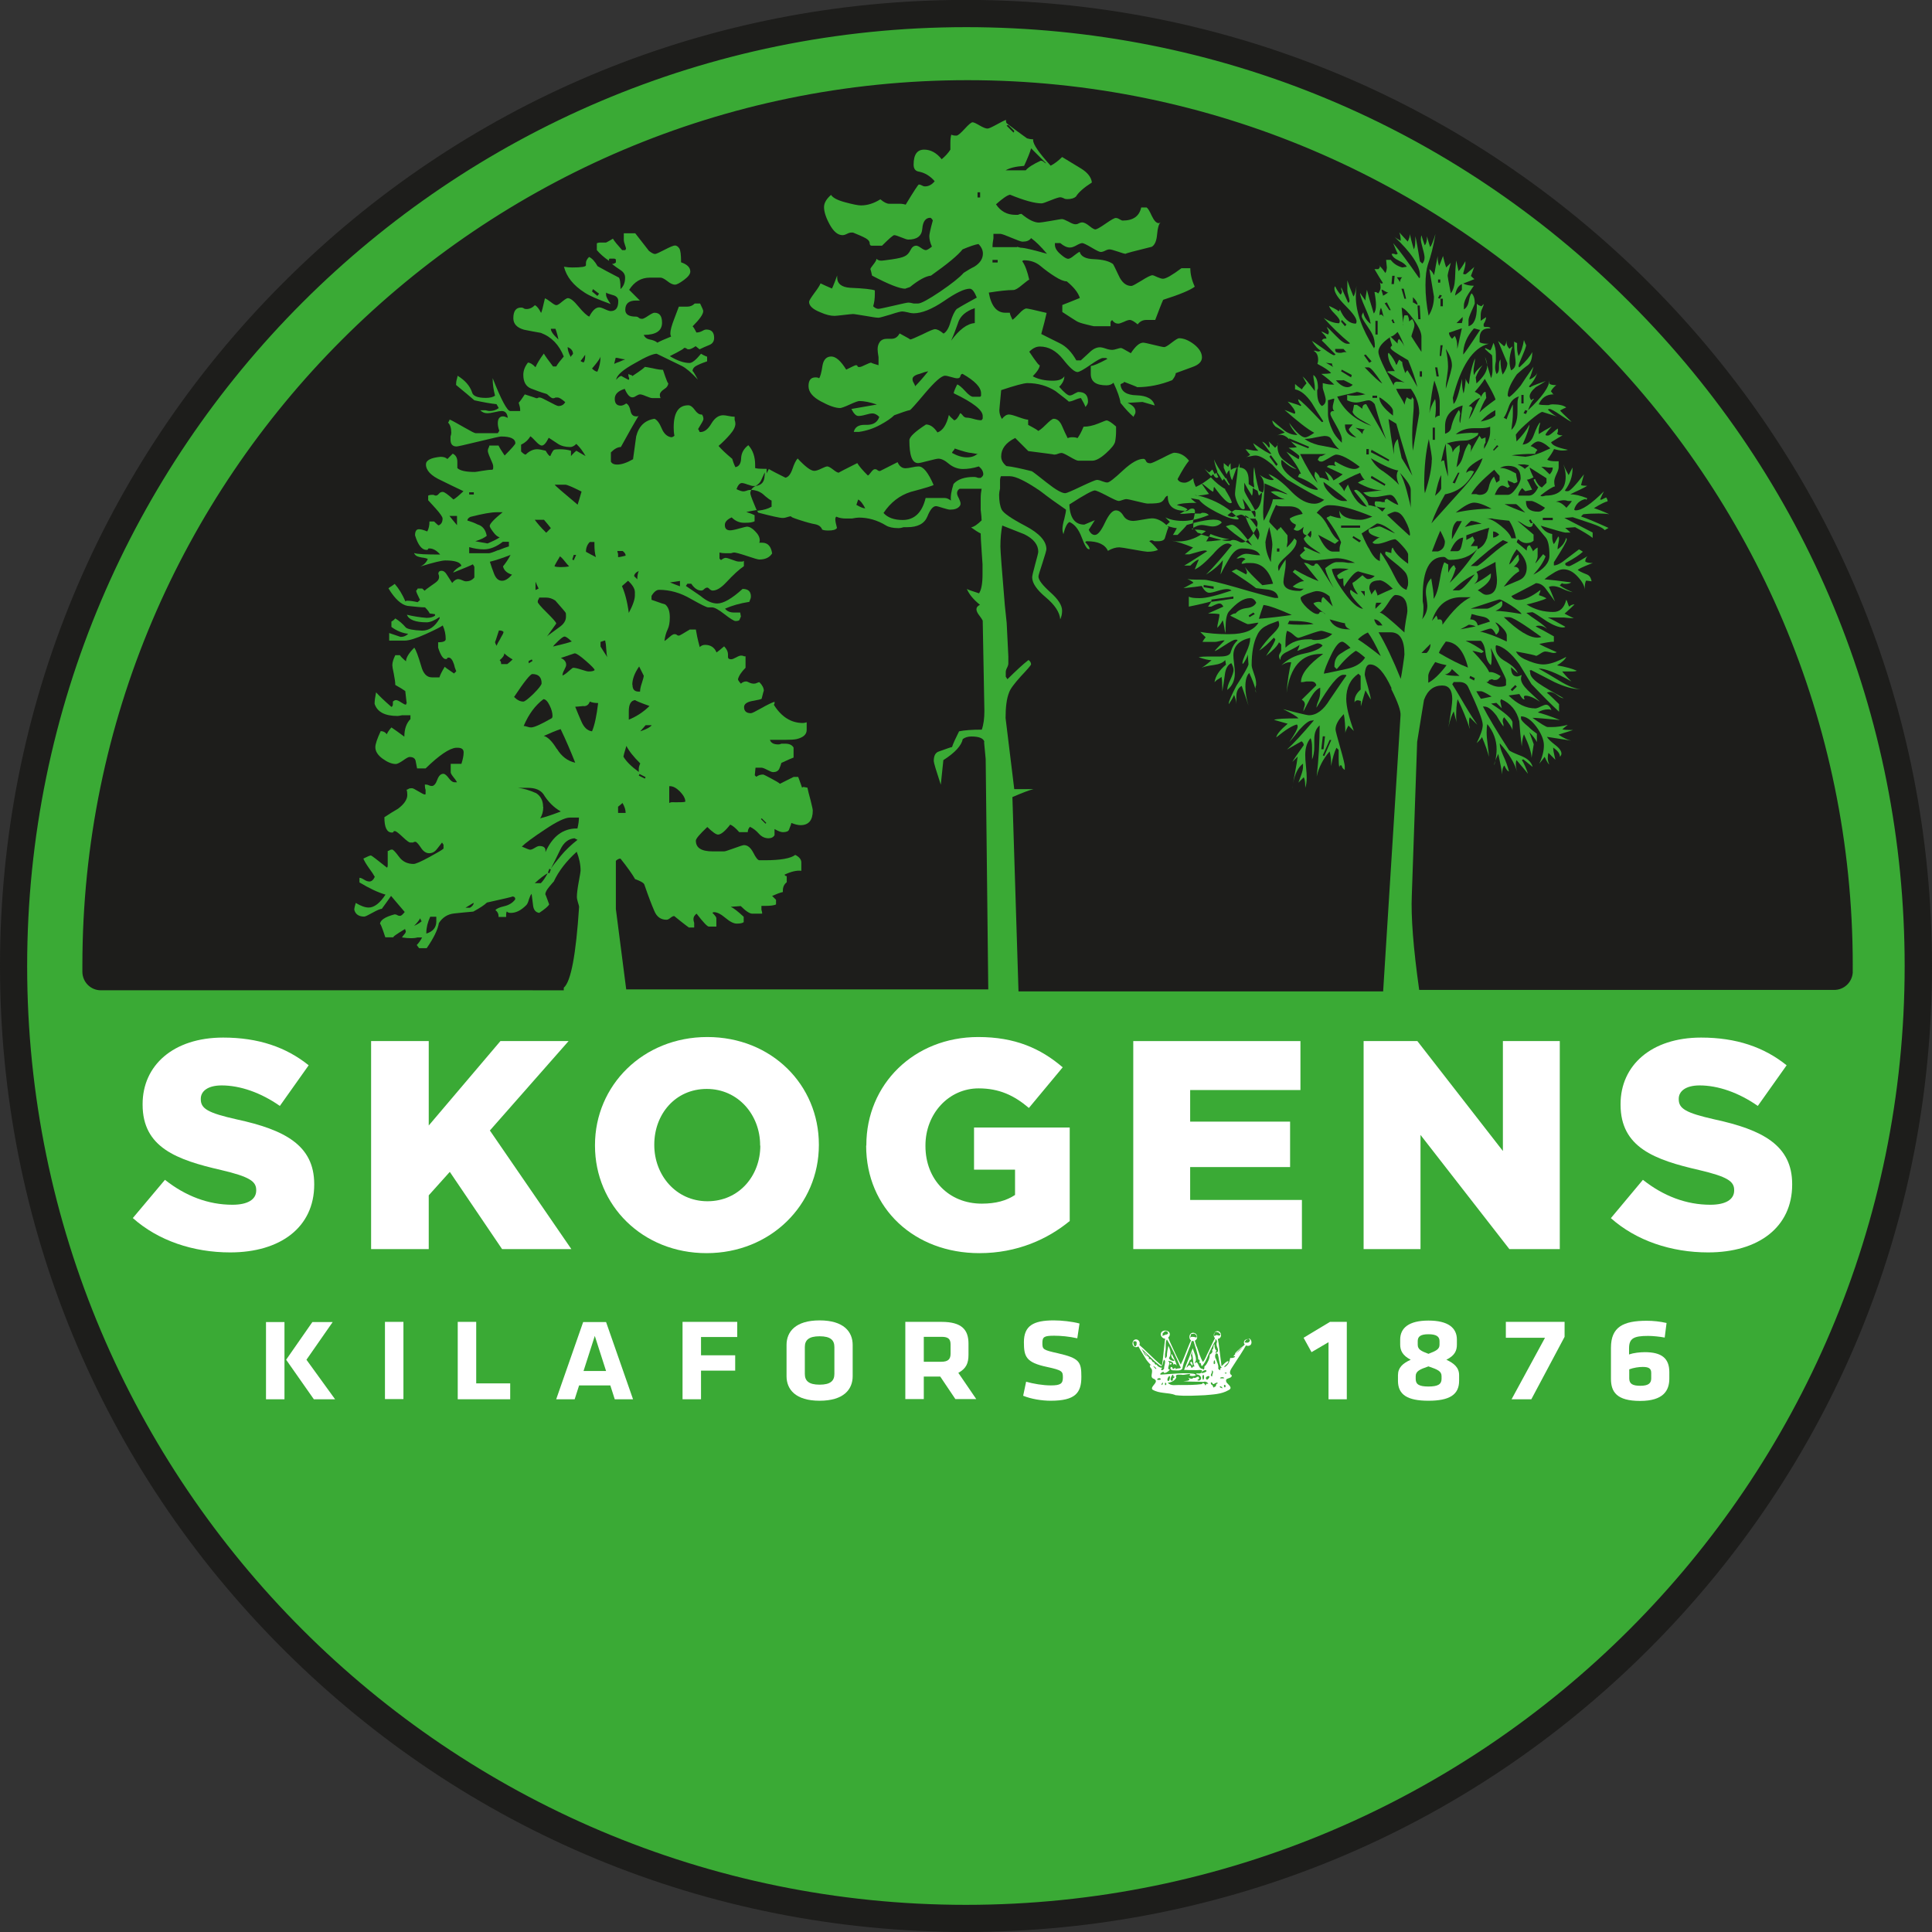 <?xml version="1.0" encoding="UTF-8"?><svg id="Lager_2" xmlns="http://www.w3.org/2000/svg" viewBox="0 0 104.59 104.59"><rect x="0" y="0" width="104.59" height="104.59" fill="#333333" stroke="none"/><defs><style>.cls-1{fill:#fff;}.cls-2{fill:#1d1d1b;}.cls-3{fill:#3aaa35;}</style></defs><g id="Lager_1-2"><g><path class="cls-3" d="M52.28,.7C23.85,.7,.72,23.83,.72,52.26s23.13,51.56,51.56,51.56,51.56-23.13,51.56-51.56c0-13.77-5.36-26.72-15.1-36.46C78.99,6.07,66.05,.7,52.28,.7"/><path class="cls-2" d="M52.3,104.59c-13.97,0-27.1-5.44-36.98-15.32C5.44,79.4,0,66.27,0,52.3S5.44,25.2,15.32,15.32C25.02,5.61,37.87,.19,51.56,0h0S53.03,0,53.03,0c13.69,.19,26.54,5.61,36.24,15.31,9.88,9.88,15.32,23.01,15.32,36.98s-5.44,27.1-15.32,36.98c-9.88,9.88-23.01,15.32-36.98,15.32M52.3,1.47C24.27,1.47,1.47,24.27,1.47,52.3s22.8,50.82,50.82,50.82,50.82-22.8,50.82-50.82c0-13.58-5.29-26.34-14.89-35.94C78.63,6.76,65.87,1.47,52.3,1.47"/><path class="cls-1" d="M7.19,65.94l1.74-2.07c1.11,.88,2.35,1.35,3.65,1.35,.84,0,1.29-.29,1.29-.77v-.03c0-.47-.37-.72-1.9-1.08-2.4-.55-4.25-1.22-4.25-3.54v-.03c0-2.09,1.66-3.6,4.36-3.6,1.91,0,3.41,.52,4.63,1.5l-1.56,2.2c-1.03-.72-2.15-1.11-3.15-1.11-.76,0-1.13,.32-1.13,.72v.03c0,.51,.39,.74,1.95,1.09,2.59,.56,4.19,1.4,4.19,3.5v.03c0,2.3-1.82,3.67-4.55,3.67-1.99,0-3.89-.63-5.27-1.86"/><polygon class="cls-1" points="20.09 56.36 23.21 56.36 23.21 60.93 27.09 56.36 30.78 56.36 26.52 61.2 30.93 67.62 27.18 67.62 24.35 63.44 23.21 64.71 23.21 67.62 20.09 67.62 20.09 56.36"/><path class="cls-1" d="M32.21,62.02v-.03c0-3.23,2.6-5.85,6.08-5.85s6.04,2.59,6.04,5.82v.03c0,3.23-2.61,5.85-6.08,5.85s-6.04-2.59-6.04-5.82m8.94,0v-.03c0-1.62-1.18-3.04-2.89-3.04s-2.84,1.38-2.84,3.01v.03c0,1.62,1.17,3.04,2.88,3.04s2.86-1.38,2.86-3.01"/><path class="cls-1" d="M46.9,62.02v-.03c0-3.28,2.57-5.85,6.06-5.85,1.98,0,3.37,.61,4.57,1.64l-1.83,2.2c-.8-.68-1.61-1.06-2.72-1.06-1.62,0-2.88,1.37-2.88,3.09v.03c0,1.82,1.27,3.12,3.05,3.12,.76,0,1.33-.16,1.8-.47v-1.37h-2.22v-2.28h5.18v5.06c-1.19,.98-2.84,1.74-4.89,1.74-3.51,0-6.13-2.41-6.13-5.82"/><polygon class="cls-1" points="61.35 56.36 70.4 56.36 70.4 59.01 64.43 59.01 64.43 60.72 69.84 60.72 69.84 63.18 64.43 63.18 64.43 64.96 70.48 64.96 70.48 67.62 61.35 67.62 61.35 56.36"/><polygon class="cls-1" points="73.82 56.36 76.73 56.36 81.36 62.31 81.36 56.36 84.44 56.36 84.44 67.62 81.71 67.62 76.9 61.44 76.9 67.62 73.82 67.62 73.82 56.36"/><path class="cls-1" d="M87.21,65.94l1.73-2.07c1.11,.88,2.35,1.35,3.65,1.35,.84,0,1.29-.29,1.29-.77v-.03c0-.47-.37-.72-1.9-1.08-2.4-.55-4.25-1.22-4.25-3.54v-.03c0-2.09,1.66-3.6,4.36-3.6,1.91,0,3.41,.52,4.63,1.5l-1.56,2.2c-1.03-.72-2.15-1.11-3.15-1.11-.76,0-1.13,.32-1.13,.72v.03c0,.51,.39,.74,1.94,1.09,2.59,.56,4.2,1.4,4.2,3.5v.03c0,2.3-1.82,3.67-4.55,3.67-1.99,0-3.89-.63-5.27-1.86"/><path class="cls-1" d="M15.4,75.75h-1v-4.18h1v4.18Zm1.19-2.14l1.55,2.14h-1.15l-1.5-2.14,1.42-2.04h1.1l-1.42,2.04Z"/><rect class="cls-1" x="20.84" y="71.56" width="1" height="4.18"/><polygon class="cls-1" points="25.78 74.89 27.62 74.89 27.62 75.75 24.78 75.75 24.78 71.56 25.78 71.56 25.78 74.89"/><path class="cls-1" d="M34.28,75.75h-1l-.24-.75h-1.69l-.24,.75h-1l1.46-4.18h1.24l1.46,4.18Zm-2.08-3.43l-.61,1.9h1.22l-.61-1.9Z"/><polygon class="cls-1" points="36.95 75.75 36.95 71.56 39.91 71.56 39.91 72.38 37.95 72.38 37.95 73.37 39.8 73.37 39.8 74.2 37.95 74.2 37.95 75.75 36.95 75.75"/><path class="cls-1" d="M46.16,74.5c0,.72-.49,1.33-1.79,1.33s-1.79-.61-1.79-1.33v-1.69c0-.72,.49-1.33,1.79-1.33s1.79,.61,1.79,1.33v1.69Zm-1.79-2.16c-.59,0-.8,.21-.8,.58v1.46c0,.37,.21,.58,.8,.58s.8-.21,.8-.58v-1.46c0-.37-.21-.58-.8-.58"/><path class="cls-1" d="M50.89,74.52h-.88v1.22h-1v-4.18h1.96c1.1,0,1.46,.43,1.46,1.18v.6c0,.47-.13,.75-.55,.98l.97,1.42h-1.13l-.82-1.22Zm.57-1.24v-.5c0-.3-.14-.41-.48-.41h-.97v1.35h.94c.38,0,.51-.14,.51-.44"/><path class="cls-1" d="M56.88,75.83c-.47,0-1.05-.09-1.49-.27l.16-.76c.38,.11,.91,.2,1.34,.2,.53,0,.65-.1,.65-.43s-.03-.39-.86-.57c-1.14-.24-1.25-.56-1.25-1.34,0-.89,.51-1.18,1.62-1.18,.41,0,.99,.06,1.39,.17l-.12,.8c-.44-.1-.9-.14-1.25-.14-.54,0-.64,.06-.64,.39,0,.35,.03,.38,.84,.56,1.18,.27,1.27,.47,1.27,1.28,0,.86-.32,1.29-1.66,1.29"/><polygon class="cls-1" points="70.57 72.42 72 71.56 72.91 71.56 72.91 75.75 71.92 75.75 71.92 72.66 71 73.2 70.57 72.42"/><path class="cls-1" d="M78.3,73.61c.43,.2,.69,.43,.69,.84v.3c0,.76-.53,1.08-1.66,1.08s-1.65-.32-1.65-1.08v-.3c0-.41,.25-.64,.69-.84-.45-.23-.57-.51-.57-.82v-.27c0-.63,.47-1.03,1.53-1.03s1.54,.39,1.54,1.03v.27c0,.31-.1,.59-.57,.82m-.97,.36c-.47,.16-.69,.26-.69,.53v.15c0,.29,.18,.41,.69,.41s.71-.12,.71-.41v-.15c0-.27-.21-.36-.71-.53m0-.68c.39-.15,.6-.24,.6-.49v-.2c0-.25-.18-.37-.6-.37s-.58,.12-.58,.37v.2c0,.25,.18,.34,.58,.49"/><polygon class="cls-1" points="81.52 71.56 84.7 71.56 84.7 72.37 82.9 75.75 81.83 75.75 83.64 72.42 81.52 72.42 81.52 71.56"/><path class="cls-1" d="M88.2,73.32c.23-.08,.58-.12,.84-.12,.9,0,1.33,.32,1.33,1.08v.35c0,.64-.31,1.21-1.58,1.21s-1.58-.49-1.58-1.2v-1.68c0-1.13,.67-1.46,1.94-1.46,.35,0,.72,.04,1.07,.12l-.1,.79c-.25-.05-.65-.09-.9-.09-.79,0-1.03,.14-1.03,.68v.34Zm0,.81v.49c0,.3,.19,.4,.6,.4,.43,0,.59-.13,.59-.4v-.3c0-.24-.14-.32-.46-.32-.21,0-.49,.04-.73,.13"/><path class="cls-1" d="M63.63,75.52c-.4-.15-.87-.06-1.25-.3-.12-.18,.4-.4,.1-.57-.31-.09,.03-.42-.19-.6-.05-.08-.08-.21,.05-.12-.12-.12-.26-.26-.35-.43-.16-.26-.33-.52-.45-.8,.48,.37,.88,.85,1.36,1.23,.1-.57,.11-1.15,.22-1.71,.14,.14,.18,.38,.28,.56,.17,.37,.33,.73,.52,1.09,.25-.47,.38-1,.64-1.46,.13,.02,.15,.37,.24,.52,.1,.27,.17,.55,.32,.8,.13-.14,.2-.38,.3-.56,.15-.3,.27-.61,.45-.89,.1,.29,.12,.6,.16,.9,.03,.26,.07,.52,.1,.78,.12-.1,.21-.24,.36-.28,.06,.12-.23,.23-.21,.34,.21-.11,.29-.31,.32-.51,.08,.04,.38-.06,.21-.1-.15,.1,.12-.16,.15-.2,.18-.18,.35-.38,.57-.53-.22,.45-.52,.85-.78,1.27-.1,.16-.28,.38-.06,.51-.04,.23-.42,.08-.29,.38,.1,.13,.37,.29,.1,.42-.38,.22-.84,.23-1.27,.27-.52,.02-1.05,.06-1.57,0h-.04Zm2.16-.45c.06,.02,0-.18,.14-.18-.04-.12-.22,.07-.26,.04-.06-.12-.17-.15-.1,.02,.14,.03,.07,.27,.2,.11h.03Zm.36,.03c-.1-.12-.19,0-.02,.04,.05,.05,.06-.02,.02-.04m.17-.12c-.13-.06-.02,.27,.03,.06v-.03s-.03-.03-.03-.03Zm-.94-.04c.09-.05-.11-.19-.23-.13-.36-.02-.73,0-1.09-.04,.13-.02,.47,0,.26-.19,.12,.06,.21,.1,.29,0,.13,.09,.28-.2,.31,.06-.14,.07-.12,.11,.03,.09,.18-.13,0-.33-.17-.32-.1-.14,.23,.03,.26-.13,.16-.19-.27-.08-.38-.11-.19,0-.37,0-.56-.01,.16-.39,.32-.78,.47-1.17,.06,.22,.19,.43,.17,.66-.04,.1-.12,.22,.03,.09,.14,.08,.12,.36,.32,.36,.17,.15,.06-.2,.16-.16,.13-.17,.24-.39,.24-.61,.04-.02,.21-.12,.12-.26,.13-.01,.03-.28,.15-.29-.04,.12,.02,.27,.08,.33,.11,.01-.2,.16,.04,.11,.18-.16-.11-.35,0-.56,.02-.12-.13-.25-.08-.07-.09,.1-.17,.32-.26,.48-.15,.29-.24,.63-.46,.88-.1,0-.02-.23-.16-.16,.05-.14,.02-.2-.05-.19-.02-.35-.17-.68-.26-1.02-.07-.24-.15,.28-.22,.38-.13,.37-.31,.73-.38,1.12-.06,.16-.39,.1-.55,.1-.19-.06-.06-.3,.03-.1-.05,.15,.19-.16,.16,.06,.09-.13,.38,.02,.22-.2-.21-.49-.43-.98-.7-1.43-.11,.16-.03,.45-.08,.66-.03,.11-.05,.56,.08,.25,0-.19,.04-.38,.08-.57,.09,.19,.18,.42,.06,.62-.15,.15,.47,.33,.18,.09-.12-.08-.1-.42,0-.15,.08,.16,.2,.39,.21,.53-.05-.11-.15-.12-.19-.05,.07-.21-.36-.25-.25-.18,.15,.08-.16,.43,.07,.43-.06,.11-.34,.28-.34,.12-.11,.02-.31,.19-.07,.15,.57-.03,1.15-.11,1.71-.04,.31,.1-.16,.17-.24,.08,.19-.16-.32,.02-.42-.03-.15,0-.38-.04-.29,.15-.07,.19-.35,.29-.46,.28,.16,.21,.46,.11,.69,.13,.39,0,.78,0,1.16-.05,.06-.16,.21,.07,.19,.1,.01-.05,.04-.14,.11-.13m-2.05-1.06c.04-.15,.21,.02,.02,.03h-.01s0-.03,0-.03Zm-.36,1.01c-.12,.03-.09,.25,0,.04v-.02s0-.02,0-.02Zm.18,.06c-.1-.21-.1,.22,0,.03v-.03Zm.19-.29c.06-.33-.25,.08-.08,.15,.05-.02,.07-.1,.08-.15m.16,.06c-.01-.11,.21-.13,.03-.17,.03-.3-.3,.25-.06,.24,.03-.02,.04-.05,.04-.08m-.67-.03c-.09-.11-.32,.09-.08,.06,.03,0,.11,0,.08-.06m2.35-.09c.01-.23-.13-.09-.08,.06,.02,.19,.1,.02,.08-.06m.26,.06c.16-.22-.31-.09-.11,.08,.05,0,.08-.05,.11-.08m.84,0c-.08-.14-.4,.03-.12,.01,.04,0,.08,0,.12-.01m-.66-.12c0-.1,.13-.28-.03-.3,.1,.1-.17,.31,.05,.32l-.02-.03Zm-.31-.25c.03-.22-.5,.16-.16,.08,.06-.02,.12-.04,.16-.08m1.09,.08c-.18-.05-.07,.1,.02,.01h-.02Zm-3.38-.22c-.02-.14,.13-.42,0-.49-.1,.11-.03,.49-.27,.28-.37-.28-.66-.63-1.01-.92,.16,.14,.13,.25,.26,.39,.13,.09,.23,.05,.19,.22,.16-.06,.19,.17,.24,.16,.1-.02,.05,.17,.18,.13,.07,.13,.24,.19,.32,.17-.17,.13,.01,.2,.08,.06m-1.02-.81c-.04-.05-.17-.19-.05-.08,.1,.05,.3,.31,.09,.13l-.02-.02-.02-.03Zm4.07,.83c-.04-.09,.16-.04,.03-.13-.1-.21-.1-.46-.16-.68-.14-.17-.2,.17-.1,.26,.05,.18,.15,.32,.12,.51,0,.06,.15,.15,.11,.03m-3.46-.02c-.06-.1-.26-.22-.1-.05,.02,.02,.09,.11,.1,.05m1.83-.17c.07,.04,.06,.23,.14,.08,.04-.06,.15,.03,.06-.1-.06-.2-.03-.41-.1-.6,.04-.15,.01-.15-.03-.02-.09,.15,.11,.27-.1,.37-.03,.14-.14,.25-.17,.39,.07-.02,.09-.16,.2-.12m.09-.03s-.17-.15-.03-.17c.08,0,.1,.33,.03,.17m1.26-.15c-.05-.33-.15,.26,0,.07v-.04s0-.04,0-.04Zm1.25-.57c.09-.07,.38-.41,.13-.2-.09,.11-.27,.21-.31,.33,.07-.02,.12-.08,.17-.13"/><path class="cls-1" d="M61.5,72.51c-.12,0-.19,.11-.19,.22s.08,.2,.19,.2,.2-.09,.2-.2-.08-.22-.2-.22m.03,.28c-.03,.06-.03,.09-.08,.1-.04,.01-.08-.1-.09-.16,0-.07-.02-.08,0-.1,.01-.01,.08-.04,.14-.01,.05,.03,.03,.08,.03,.15,0,.01,0,0,0,.02"/><path class="cls-1" d="M63.08,72.03c-.12,0-.24,.07-.24,.2s.12,.24,.24,.24,.25-.11,.25-.24-.13-.2-.25-.2m.01,.23c-.08,.03-.12,.03-.14,.07-.03,.04,0-.06-.01-.11,0-.05,0-.04,.05-.08,.04-.04,.07-.09,.16-.07,.06,.01,.05,.05,.08,.09,.03,.04-.05,.08-.13,.11"/><path class="cls-1" d="M64.59,72.15c-.12,0-.2,.1-.2,.23s.09,.22,.2,.22,.22-.09,.22-.22-.1-.23-.22-.23m-.04,.22c-.13,0-.06,.03-.09,.04-.04,0-.02-.05,0-.1,.01-.08,0-.1,.1-.1,.09,0,.07-.04,.12,0,.07,.06,.12,.1,.11,.17-.01,.06-.09-.01-.22-.01"/><path class="cls-1" d="M65.9,72.06c-.12,0-.19,.1-.19,.22s.07,.2,.19,.2,.2-.08,.2-.2-.08-.22-.2-.22m0,.22c-.09-.02-.11,.05-.15,.04-.04,0-.02-.1-.01-.11,0,0,0-.09,.04-.09s.05-.04,.09-.01c.04,.03,.12,0,.12,.06,.05,.05,.1,.03,.07,.09-.03,.07-.07,.04-.17,.02"/><path class="cls-1" d="M67.59,72.47c.15,.08,.04,.17,0,.2-.05,.03-.14,.02-.19,0-.05-.01,0-.05,.03-.09,.03-.04,0-.06,.04-.05,.04,0,.13-.07,.13-.07-.01,0-.03,.03-.04,.03-.11,0-.22,.07-.22,.18s.1,.19,.22,.19,.19-.08,.19-.19c0-.1-.05-.19-.14-.21"/><path class="cls-2" d="M30.23,34.69c-.16,.15-.26,.26-.29,.31,.8-.19,1.13-.29,.99-.29-.17-.16-.29-.25-.37-.25-.06,0-.17,.08-.33,.23"/><polygon class="cls-2" points="31.06 30.33 31.19 30.04 31.06 30.04 30.98 30.29 31.06 30.33"/><path class="cls-2" d="M31.48,26.61c-.5-.25-.78-.37-.87-.37h-.58c.03,.06,.44,.41,1.24,1.08,.06-.17,.12-.4,.21-.7"/><path class="cls-2" d="M30.36,30.7c.16,0,.31-.01,.45-.04-.06-.06-.14-.15-.25-.29-.11-.14-.19-.22-.25-.25-.03,.06-.08,.15-.17,.29-.08,.14-.12,.22-.12,.25,.08,.03,.19,.04,.33,.04"/><path class="cls-2" d="M30.11,33.76l-.5,.7c.05-.06,.28-.22,.66-.5,.25-.17,.37-.36,.37-.58,0-.11,0-.18-.02-.21-.01-.03-.2-.25-.56-.66-.17-.11-.33-.16-.5-.16h-.37s-.01,.06-.04,.1c-.03,.04-.04,.09-.04,.14s.16,.25,.5,.58c.33,.33,.5,.52,.5,.58"/><path class="cls-2" d="M30.15,40.54c.25,.41,.58,.66,.99,.75-.25-.63-.51-1.24-.79-1.82-.25,.08-.55,.21-.91,.37,.22,.06,.45,.29,.7,.7"/><path class="cls-2" d="M28.33,37.98c.08,0,.27-.15,.56-.43,.29-.29,.43-.48,.43-.56,0-.33-.17-.5-.5-.5-.11,0-.44,.41-.99,1.24,.17,.17,.33,.25,.5,.25"/><path class="cls-2" d="M28.33,39.3c.06,0,.12,.01,.21,.04,.08,.03,.15,.04,.21,.04,.17,0,.54-.17,1.12-.5,.03-.03,.04-.07,.04-.12,0-.17-.05-.36-.16-.58-.11-.22-.22-.33-.33-.33-.44,.33-.8,.81-1.07,1.45"/><polygon class="cls-2" points="28.62 35.91 28.83 35.78 28.79 35.7 28.62 35.78 28.62 35.91"/><path class="cls-2" d="M29.41,43.68c0,.25-.06,.46-.17,.62,.33-.08,.7-.21,1.12-.37-.39-.22-.7-.54-.95-.95-.17-.22-.44-.33-.83-.33h-.54c.28,.03,.61,.12,.99,.29,.25,.17,.37,.41,.37,.74"/><path class="cls-2" d="M29.82,28.59c-.08-.11-.21-.26-.37-.45h-.5c.14,.19,.34,.43,.62,.7l.25-.25Z"/><path class="cls-2" d="M31.56,19.37c-.06,.08-.1,.14-.13,.17,.03,.03,.08,.06,.17,.08,.06-.08,.08-.22,.08-.41-.03,.03-.07,.08-.12,.17"/><path class="cls-2" d="M29.7,23.71c-.14,.28-.26,.41-.37,.41-.08,0-.19-.08-.33-.23-.14-.15-.23-.24-.29-.27-.11,.19-.28,.35-.5,.45v.37c.11,.11,.19,.17,.25,.17,.19-.19,.4-.29,.62-.29,.11,0,.26,.03,.46,.08,.11,.19,.19,.29,.25,.29,.08-.19,.15-.3,.19-.33,.04-.03,.15-.04,.31-.04,.25,0,.46,.03,.62,.08v.29s.1-.13,.29-.29c.14,.08,.3,.18,.5,.29-.14-.25-.3-.47-.5-.66-.11,.11-.22,.17-.33,.17-.27,0-.49-.06-.66-.17-.16-.11-.33-.22-.5-.33"/><path class="cls-2" d="M30.34,45.98c-.18,.37-.35,.72-.52,1.05,.11-.17,.29-.4,.54-.7,.25-.3,.55-.59,.91-.87-.03,0-.08-.03-.17-.08-.33,.03-.58,.23-.76,.6"/><path class="cls-2" d="M29.28,47.81c.11-.11,.24-.29,.37-.54-.19,.11-.43,.29-.7,.54h.33Z"/><polygon class="cls-2" points="29.74 47.28 29.82 47.07 29.74 47.03 29.66 47.24 29.74 47.28"/><path class="cls-2" d="M31.35,44.26h-.5c-.25,0-.7,.21-1.34,.64-.65,.43-1.07,.74-1.26,.93,.25,.11,.4,.17,.45,.17s.14-.03,.25-.1c.11-.07,.19-.1,.25-.1,.22,0,.33,.08,.33,.25v.08c.38-.86,.95-1.28,1.69-1.28h.04c.06-.25,.08-.44,.08-.58"/><path class="cls-2" d="M79.05,34.07c.61-.11,.88-.17,.83-.17-.17-.06-.29-.08-.37-.08-.08,.05-.23,.14-.46,.25"/><path class="cls-2" d="M78.97,31.96c.14,0,.43-.29,.87-.87-.41,.19-.81,.48-1.2,.87h.33Z"/><path class="cls-2" d="M80.66,33.65c-.06-.14-.19-.23-.41-.27-.22-.04-.41-.09-.58-.14l-.08,.29c.22,0,.36,.11,.41,.33,.17-.06,.39-.12,.66-.21"/><path class="cls-2" d="M78.22,36.51c.17,.06,.43,.08,.79,.08l-.41-.37c-.08,.17-.21,.26-.37,.29"/><path class="cls-2" d="M77.52,33.61s.07-.08,.12-.14c.05-.07,.1-.12,.12-.15,.04,.07,.06,.14,.08,.23,.02-.01,.05-.02,.09-.02,.11,0,.16,.08,.16,.25v.04c.55-.77,1.06-1.27,1.53-1.49h-.49c-.8,0-1.34,.43-1.61,1.28"/><path class="cls-2" d="M80,31.96s.09,.04,.19,.12c.1,.08,.19,.12,.27,.12,.38,0,.58-.26,.58-.79,0-.06-.01-.21-.04-.45-.03-.25-.04-.43-.04-.54-.25,.14-.59,.32-1.03,.54,.06,.08,.08,.17,.08,.25,0,.17-.07,.3-.21,.41,.33-.17,.63-.36,.91-.58v.12c0,.25-.24,.51-.7,.79"/><path class="cls-2" d="M79.11,29.6c.04-.17,.08-.33,.1-.5-.28,.03-.51,.28-.7,.74h.37c.11,0,.19-.08,.23-.25"/><polygon class="cls-2" points="80.87 24.4 81.12 24.15 81.04 24.1 80.83 24.35 80.87 24.4"/><path class="cls-2" d="M82.07,27.29h-.62c.28,.14,.65,.29,1.12,.46-.3-.3-.47-.46-.5-.46"/><path class="cls-2" d="M81.16,28.94c-.11-.11-.22-.17-.33-.17v.33c.11,0,.22-.06,.33-.16"/><path class="cls-2" d="M78.27,34.73c-.22,.3-.35,.51-.37,.62,.61,.36,1.13,.62,1.57,.79-.22-.91-.62-1.38-1.2-1.41"/><path class="cls-2" d="M78.89,28.2c-.19,.14-.29,.41-.29,.83v.17c.14-.25,.32-.58,.54-.99h-.25Z"/><path class="cls-2" d="M79.8,27.21c-.22,0-.55,.18-.99,.54,.64-.14,1.28-.21,1.94-.21-.41-.22-.73-.33-.95-.33"/><path class="cls-2" d="M79.63,26.75h.29c.08,.03,.14,.04,.17,.04,.28,0,.44-.13,.5-.39,.05-.26,.15-.46,.29-.6,.03,.08,.07,.19,.13,.33l.17-.12v-.25c-.08-.08-.18-.19-.29-.33-.69,.58-1.1,1.02-1.24,1.32"/><path class="cls-2" d="M79.63,28.2s-.14,.11-.33,.33c.39-.11,.69-.17,.91-.17-.25-.11-.44-.16-.58-.16"/><path class="cls-2" d="M79.92,30.64h.04c.05,0,.3-.19,.72-.56,.43-.37,.75-.61,.97-.72l-.29-.12c-.47,.3-1.05,.77-1.74,1.4h.29Z"/><path class="cls-2" d="M82.61,24.72c.33-.03,.77-.18,1.32-.45-.28-.25-.5-.37-.66-.37-.11,0-.25,.08-.41,.25,.11,.03,.23,.1,.37,.21-.08,.08-.12,.15-.12,.21-.55,0-.98,.03-1.28,.08l.79,.08Z"/><path class="cls-2" d="M83.89,25.68c.11-.11,.17-.23,.17-.37h-.25c-.14-.03-.26-.04-.37-.04,.11,.08,.26,.22,.45,.41"/><path class="cls-2" d="M83.02,25.84c-.16,.08-.29,.13-.37,.13,.03,0,.12,.18,.29,.54l-.37,.08-.17-.17c-.14,.17-.21,.3-.21,.41h.58c.19,0,.36-.15,.5-.45-.08-.08-.17-.22-.25-.41,.03-.03,.06-.04,.08-.04,.11,.25,.23,.4,.37,.46l.25-.25v-.25c-.22-.14-.52-.33-.91-.58,0,.08,.07,.26,.21,.54"/><path class="cls-2" d="M81.9,21.91v.45c0,.25-.03,.55-.08,.91,.22-.19,.33-.52,.33-.99v-.41c0-.19,.03-.33,.08-.41-.28,.08-.46,.28-.56,.58-.1,.3-.19,.49-.27,.58,.03,0,.08,.03,.16,.08,.06-.19,.17-.45,.33-.79"/><rect class="cls-2" x="83.52" y="28.03" width=".54" height=".13"/><path class="cls-2" d="M82.61,27.12v.04c0,.36,.22,.54,.66,.54,.14,0,.26-.07,.37-.21-.39-.25-.64-.37-.74-.37h-.29Z"/><path class="cls-2" d="M80.17,21.46v.04c.08-.19,.17-.29,.25-.29l.04,.33c-.14,.22-.26,.48-.37,.79,.16-.17,.46-.4,.87-.7-.05-.19-.25-.56-.58-1.12-.14,.22-.33,.47-.58,.74l.04-.04c.22,.11,.33,.19,.33,.25"/><path class="cls-2" d="M79.51,22.7c.08-.11,.19-.3,.31-.58,.12-.28,.23-.47,.31-.58-.14,.03-.35,.18-.62,.45,.13,0,.19,.05,.2,.15-.01-.01-.08,.17-.2,.56"/><path class="cls-2" d="M80.95,22.2c-.3,.16-.56,.37-.79,.62,.39-.08,.65-.19,.79-.33v-.29Z"/><path class="cls-2" d="M80.95,23.82s0-.03,0-.04h-.05l.04,.04Z"/><path class="cls-2" d="M85.09,27.12h-.21c-.08-.03-.15-.04-.21-.04-.11,0-.26,.03-.45,.08,.19,0,.38,.11,.58,.33,.19-.22,.29-.34,.29-.37"/><path class="cls-2" d="M81.41,33.41c.77,.74,1.38,1.11,1.82,1.11,.08,0,.15-.01,.21-.04-.99-.72-1.57-1.07-1.74-1.07h-.29Z"/><path class="cls-2" d="M80.75,35.35v.33c0,.11-.01,.22-.04,.33-.16-.14-.26-.36-.29-.66-.03-.3-.11-.52-.25-.66h-.83c.33,.14,.66,.33,.99,.58l-.12,.08c-.3-.08-.47-.12-.5-.12,.5,.52,.8,.91,.91,1.16,.14-.03,.35,.04,.62,.21-.08,.14-.18,.21-.29,.21h-.08c-.06-.03-.1-.04-.12-.04-.06,.03-.1,.04-.13,.04-.03,.08-.08,.12-.16,.12,.27,.17,.51,.25,.7,.25s.31-.03,.37-.08v-.29c0-.06-.12-.31-.35-.76-.23-.46-.39-.78-.47-.97,0,.05,.01,.15,.04,.29"/><path class="cls-2" d="M80.95,33.7c.14,.17,.21,.29,.21,.37,0,.11-.06,.21-.17,.29-.11-.22-.21-.33-.29-.33-.06,0-.16,.03-.31,.08-.15,.06-.24,.08-.27,.08,.39,.08,.87,.26,1.45,.54v-.33c0-.11-.08-.26-.25-.43-.17-.18-.29-.27-.37-.27"/><polygon class="cls-2" points="79.55 36.71 79.8 36.84 79.84 36.71 79.59 36.59 79.55 36.71"/><path class="cls-2" d="M79.92,37.42c.06,.11,.14,.25,.25,.41l.58-.12c-.3-.19-.5-.29-.58-.29h-.25Z"/><path class="cls-2" d="M82.98,28.36c0,.11-.06,.17-.17,.17-.08,0-.19-.05-.33-.14-.14-.1-.25-.16-.33-.19,.19,.16,.48,.41,.87,.74v.33c-.08,.08-.21,.13-.37,.13s-.32-.07-.46-.21c-.03,.03-.06,.08-.08,.17,.14,.11,.32,.26,.54,.45,0-.19,.06-.29,.17-.29,.11,.19,.17,.3,.17,.33,.06-.08,.14-.15,.25-.21v.45c0,.08-.02,.16-.06,.25-.04,.08-.06,.14-.06,.16,.05-.05,.13-.14,.23-.27,.1-.12,.16-.2,.19-.23l.13,.12c-.11,.3-.33,.63-.66,.99,.58-.3,.87-.65,.87-1.03,0-.5-.07-.83-.21-.99-.14-.17-.36-.43-.66-.79v.04Z"/><path class="cls-2" d="M79.63,32.95h.87c.11,0,.37-.14,.79-.41,.03,.03,.04,.06,.04,.08v.08c0,.14-.12,.26-.37,.37,.3,0,.77,.06,1.41,.17-.03-.08-.22-.24-.56-.46-.35-.22-.56-.33-.64-.33-.03,0-.54,.16-1.53,.49"/><path class="cls-2" d="M79.71,23.44h.33c-.03,.06-.04,.1-.04,.12-.25,.19-.48,.29-.7,.29-.36,0-.69,.06-.99,.16,.2,.05,.31,.21,.33,.48,.06-.15,.18-.28,.38-.4v.37c0-.11-.06,.16-.17,.83,.17-.14,.29-.35,.37-.64,.08-.29,.18-.5,.29-.64l.12,.12v.25l-.04,.12c.11-.22,.27-.52,.5-.91l.12,.17,.21-.08v.29c-.06,.06-.08,.14-.08,.25v.08c.22-.36,.33-.66,.33-.91v-.29c-.14,.06-.32,.08-.54,.08h-.33c-.41,0-.74,.11-.99,.33,.42-.06,.72-.08,.91-.08"/><path class="cls-2" d="M82.11,29.73c-.19,.25-.33,.52-.41,.83,.08-.05,.17-.15,.27-.29,.1-.14,.17-.22,.23-.25l.04,.29c-.06,.14-.15,.26-.29,.37,.19,0,.29,.08,.29,.25-.25,.14-.52,.41-.83,.83,.27-.11,.55-.23,.83-.35,.28-.12,.41-.35,.41-.68s-.18-.66-.54-.99"/><polygon class="cls-2" points="82.77 28.16 82.86 28.32 82.98 28.32 82.86 28.12 82.77 28.16"/><polygon class="cls-2" points="71.61 40.89 71.69 40.93 72.07 40.06 71.98 40.06 71.61 40.89"/><path class="cls-2" d="M72.81,22.99c0,.39,.21,.62,.62,.7-.28-.22-.41-.37-.41-.46l.21-.25h-.41Z"/><polygon class="cls-2" points="67.6 33.32 67.64 33.41 67.93 33.24 67.85 33.16 67.6 33.32"/><polygon class="cls-2" points="65.16 31.79 65.7 31.88 65.7 31.75 65.16 31.67 65.16 31.79"/><path class="cls-2" d="M74.83,27.7l.17-.21c-.22,0-.38-.03-.49-.08,.03,.03,.08,.08,.17,.15,.08,.07,.14,.12,.16,.14"/><path class="cls-2" d="M75.17,22.7c.08,.61,.18,1.24,.29,1.9v-.25c0-.25,.07-.44,.21-.58,.03,.22,.1,.57,.21,1.03,.14,.22,.33,.54,.58,.95-.22-.6-.51-1.54-.87-2.81-.08-.05-.22-.14-.41-.25"/><path class="cls-2" d="M75.08,27c.33,.22,.54,.33,.62,.33-.14-.36-.29-.54-.45-.54-.06,0-.19,.02-.39,.06-.21,.04-.34,.06-.39,.06h-.17c-.17,0-.33-.08-.5-.25,.25-.03,.59-.07,1.03-.12h-.04c-.36,0-.79-.14-1.28-.41,.17-.11,.29-.16,.37-.16-.06-.03-.14-.15-.25-.37-.36,.14-.74,.33-1.16,.58,.05,.06,.12,.13,.19,.23,.07,.1,.1,.16,.1,.19,.06-.11,.12-.23,.21-.37,.3,.77,.65,1.17,1.03,1.2l-.7-.87s.05-.04,.08-.04h.04c.11,.03,.25,.15,.41,.35,.17,.21,.25,.37,.25,.48,.06,0,.13,.01,.23,.04,.1,.03,.16,.04,.19,.04-.06-.06-.08-.11-.08-.17s.01-.1,.04-.12c.17,0,.29,.01,.37,.04h.17s-.04-.01-.04-.04c0-.08,.04-.13,.12-.13"/><path class="cls-2" d="M72.04,26.75c.26,.25,.49,.37,.68,.37h.21c-.03-.08-.45-.43-1.28-1.03,0,.19,.13,.41,.39,.66"/><path class="cls-2" d="M67.39,27.91s.02,.04,.02,.06c.05,.04,.13,.07,.23,.09-.1-.1-.19-.15-.25-.15"/><path class="cls-2" d="M68.1,29.23c.05-.11,.08-.21,.08-.29,0-.1-.05-.23-.15-.39-.03,.09-.09,.19-.17,.31,.07,.12,.15,.24,.24,.37"/><polygon class="cls-2" points="71.73 39.86 71.61 39.86 71.53 40.56 71.65 40.56 71.73 39.86"/><rect class="cls-2" x="82.36" y="21.38" width=".12" height=".46"/><path class="cls-2" d="M67.77,29.52c-.08-.11-.15-.2-.21-.29-.04,.03-.08,.06-.13,.09,.11,.07,.22,.14,.34,.21"/><rect class="cls-2" x="81.77" y="37.19" width=".35" height=".12" transform="translate(-2.48 68.47) rotate(-44.74)"/><polygon class="cls-2" points="66.77 32.29 65.58 32.46 65.58 32.58 66.77 32.41 66.77 32.29"/><polygon class="cls-2" points="82.61 22.41 82.69 22.24 82.57 22.2 82.48 22.37 82.61 22.41"/><polygon class="cls-2" points="68.72 24.72 69.09 25.22 69.17 25.14 68.8 24.64 68.72 24.72"/><path class="cls-2" d="M80.13,17.86s-.08-.01-.17-.04c-.08-.03-.14-.04-.17-.04-.39,.44-.58,.91-.58,1.41,.05-.03,.36-.47,.91-1.32"/><path class="cls-2" d="M65.29,29.31c.16,0,.39-.02,.68-.06,.06,0,.11-.02,.16-.02-.17-.04-.39-.1-.68-.18-.09,.16-.14,.25-.16,.27"/><polygon class="cls-2" points="72.6 17.41 72.81 17.66 72.89 17.57 72.64 17.32 72.6 17.41"/><path class="cls-2" d="M80.5,29.15c.03-.19,.07-.39,.12-.58-.3,.08-.72,.22-1.24,.41v.25c.2-.1,.32-.17,.34-.19,0,0,0-.01,0-.01,.01,0,.02,0,0,.01,.02,.03,.04,.05,.05,.09,.01,.04,.03,.08,.06,.1-.03,.08-.1,.19-.21,.33h.37v.17c.25-.11,.41-.3,.5-.58"/><polygon class="cls-2" points="77.94 19.27 78.02 19.27 78.1 18.69 77.98 18.69 77.94 19.27"/><path class="cls-2" d="M77.85,29.85c.25-.08,.37-.26,.37-.54,0-.06-.08-.25-.25-.58-.11,.25-.26,.62-.45,1.12h.33Z"/><path class="cls-2" d="M80.25,24.81c-.58,.3-.87,.57-.87,.79,.08-.08,.17-.12,.25-.12,.03,0,.08,.01,.17,.04-.33,.69-.85,1.1-1.57,1.24-.3,.52-.55,1.05-.74,1.57l1.53-1.7c.69-.74,1.1-1.35,1.24-1.82"/><path class="cls-2" d="M78.14,24.93h.04c.03,.22,.1,.51,.21,.87,0-.19-.02-.49-.06-.89-.04-.4-.06-.7-.06-.89-.08,.2-.16,.53-.26,.99,.03-.05,.07-.08,.13-.08"/><polygon class="cls-2" points="78.93 25.59 78.64 26.13 78.76 26.17 79.01 25.59 78.93 25.59"/><path class="cls-2" d="M73.76,23.49c0-.11,.04-.19,.12-.25-.06,0-.14-.01-.27-.04-.13-.03-.2-.04-.23-.04,.14,.08,.26,.19,.37,.33"/><path class="cls-2" d="M78.02,26.42v-.7c-.11,.19-.22,.57-.33,1.12,.22-.19,.33-.33,.33-.41"/><path class="cls-2" d="M82.67,25.28c.07-.04,.1-.08,.1-.1-.03,0-.11-.01-.25-.04h-.37c.19,.08,.33,.17,.41,.25,0-.03,.03-.06,.1-.1"/><rect class="cls-2" x="77.56" y="23.15" width=".12" height=".66"/><path class="cls-2" d="M81.62,26.79c.14,0,.29-.12,.45-.35,.17-.23,.25-.42,.25-.56,0-.44-.22-.66-.66-.66-.19,0-.35,.04-.46,.12,.19-.03,.48,.07,.87,.29,0,.05,.03,.21,.08,.45-.03,.03-.08,.06-.16,.08-.03,0-.05,0-.06-.02-.01-.01-.06-.03-.14-.06-.08-.03-.14-.05-.17-.08,0,.14,.04,.25,.12,.33l-.12,.08c-.14-.08-.24-.12-.29-.12-.14,0-.28,.17-.41,.5h.7Z"/><polygon class="cls-2" points="75 26.21 74.25 25.76 74.21 25.88 74.96 26.3 75 26.21"/><path class="cls-2" d="M75.62,25.72c0-.11,.03-.19,.08-.25-.28-.03-.77-.25-1.49-.66,.17,.3,.39,.54,.66,.7,.36,.25,.65,.5,.87,.74-.08-.17-.13-.34-.13-.54"/><rect class="cls-2" x="73.97" y="24.31" width=".13" height=".29"/><polygon class="cls-2" points="74.25 24.35 74.21 24.48 75.17 24.97 75.21 24.89 74.25 24.35"/><path class="cls-2" d="M75.41,22.25c0-.11-.1-.25-.31-.43-.21-.18-.35-.28-.43-.31,0,.28,.25,.61,.74,.99v-.25Z"/><path class="cls-2" d="M76.94,35.35h.29c.14-.14,.21-.3,.21-.49-.11,.11-.28,.27-.49,.49"/><path class="cls-2" d="M77.69,35.85c-.25,.36-.37,.61-.37,.74v.37c.28-.14,.61-.45,.99-.95-.16-.03-.37-.08-.62-.17"/><path class="cls-2" d="M76.26,21.05h-.68c.03,.08,.1,.23,.23,.43,.13,.21,.2,.35,.23,.43,0-.08,.04-.22,.12-.41,.08,.08,.17,.12,.25,.12,0-.03,.01-.07,.04-.12l.08,.12v.46s-.01,.21-.04,.56c-.03,.34-.04,.65-.04,.93,0,.3,.01,.58,.04,.83,.03-.19,.09-.57,.19-1.14,.1-.56,.15-.86,.15-.89,0-.47-.15-.91-.45-1.32h-.1Z"/><path class="cls-2" d="M80.79,28.07h-.33c.19,0,.45,.13,.78,.39,.33,.26,.52,.49,.58,.68h.25c-.06-.33-.18-.65-.37-.95-.8-.08-1.09-.13-.87-.13h-.04Z"/><path class="cls-2" d="M73.55,30.93c-.17,0-.43,.27-.79,.83-.03-.08-.04-.19-.04-.33v-.12l-.21,.04c-.08-.06-.12-.12-.12-.21,.17-.14,.37-.25,.62-.33-.17-.03-.33-.04-.5-.04s-.3,.01-.41,.04c.05,.3,.28,.73,.68,1.28,.4,.55,.74,.84,1.01,.87-.47-.47-.7-.77-.7-.91v-.08l.04-.04c.06,.06,.13,.11,.21,.16,.08,.06,.14,.08,.17,.08-.19-.27-.29-.48-.29-.62,.08-.03,.26-.17,.54-.41,.14,.14,.23,.21,.29,.21,.14,0,.26-.06,.37-.17-.63-.17-.92-.25-.87-.25"/><path class="cls-2" d="M73.88,32.29v-.29h-.21c.14,.16,.21,.26,.21,.29"/><path class="cls-2" d="M72.44,19.1h.17c.11-.03,.18-.04,.21-.04,.05,0,.1,.01,.12,.04-.05-.03-.12-.1-.21-.21h-.45v.04c0,.11,.06,.16,.17,.16"/><path class="cls-2" d="M74.59,33.86h.25c-.14-.22-.29-.33-.45-.33,.05,.17,.12,.28,.21,.33"/><path class="cls-2" d="M71.53,32.62c0-.19,.04-.29,.12-.29,.11,.11,.28,.28,.5,.5-.11-.3-.17-.48-.17-.54-.22-.19-.45-.29-.7-.29-.08,0-.25,.05-.5,.14-.25,.1-.37,.17-.37,.23,0,.14,.12,.32,.35,.54,.24,.22,.42,.33,.56,.33,.05,0,.09-.02,.1-.06,.01-.04,.05-.06,.1-.06s.1,.02,.14,.06c.04,.04,.08,.06,.1,.06-.33-.22-.55-.41-.66-.58,.11-.06,.21-.08,.29-.08,.06,0,.1,.01,.12,.04"/><path class="cls-2" d="M73.02,34.07h.08c-.19-.06-.29-.17-.29-.33-.06,0-.33-.07-.83-.21,.17,.36,.51,.54,1.04,.54"/><path class="cls-2" d="M69.71,33.78c.19,.03,.41,.04,.66,.04,.27,0,.52-.01,.74-.04-.22-.11-.66-.17-1.32-.17,0,.03-.03,.08-.08,.17"/><polygon class="cls-2" points="70.87 24.19 69.79 23.73 69.79 23.86 70.82 24.27 70.87 24.19"/><path class="cls-2" d="M72.64,23.98v-.25c-.03-.17-.14-.41-.33-.74-.19-.33-.29-.52-.29-.58,0-.11,.06-.16,.17-.16h.04c-.06-.06-.08-.12-.08-.21,0-.06,.01-.13,.04-.23,.03-.1,.04-.17,.04-.23-.03,0-.08,.01-.17,.04-.08,.03-.14,.04-.17,.04v.74c0,.25,.08,.55,.25,.91,.08,.19,.25,.41,.5,.66"/><path class="cls-2" d="M72.52,24.35c-.16-.14-.32-.33-.45-.58-.06-.11-.18-.17-.37-.17-.06,0-.21,.03-.48,.08-.26,.06-.46,.08-.6,.08,.19,.14,.44,.25,.74,.33,.61,.11,.99,.19,1.16,.25"/><path class="cls-2" d="M71.78,19.64c.23,.13,.36,.2,.4,.23-.05-.05-.07-.12-.07-.19l-.33-.04Z"/><path class="cls-2" d="M71.73,25.51c.22,.14,.37,.3,.46,.5,.14-.08,.3-.19,.5-.33l-.87-.41,.12-.08h.21l.17,.04c-.05-.06-.08-.11-.08-.17l.04-.08c.47,.28,.81,.41,1.04,.41,.11,0,.21-.04,.29-.12-.58-.44-1.01-.66-1.28-.66-.05,0-.19,.06-.39,.19-.21,.12-.34,.19-.39,.19-.08,0-.13-.01-.15-.04-.01-.03-.03-.04-.06-.04,0-.05,.04-.12,.12-.21,.06,0,.12-.02,.19-.06s.12-.06,.14-.06h-1.41c.36,.72,.67,1.24,.95,1.57-.11-.22-.17-.36-.17-.41s.01-.12,.04-.21c.14,.11,.22,.22,.25,.33,.14,0,.3,.06,.5,.17-.03-.14-.1-.3-.21-.5"/><path class="cls-2" d="M71.92,28.53c.18,.36,.36,.61,.56,.74l-.21,.17c-.19-.11-.5-.27-.91-.49,.28,.61,.54,.91,.79,.91h.37v-.17c0-.08,.03-.19,.08-.33-.11-.3-.37-.74-.79-1.32,.03-.03,.06-.05,.1-.06,.04-.01,.07-.03,.1-.06,.25,.08,.43,.13,.54,.13h.04c-.06-.14-.08-.26-.08-.37v-.04c.11,.33,.5,.5,1.16,.5,.14,0,.34-.06,.62-.17-.99-.41-1.75-.62-2.27-.62h-.08c-.22,0-.44,.14-.66,.41,.25,.16,.46,.43,.64,.79"/><path class="cls-2" d="M74.46,32.79v.17l.33-.33h-.29s-.02,.08-.04,.16"/><rect class="cls-2" x="72.6" y="28.45" width="1.03" height=".12"/><path class="cls-2" d="M74.67,31.42c-.36,0-.54,.14-.54,.41,0,.06,.02,.12,.06,.21,.04,.08,.06,.14,.06,.16,0-.03,.03-.07,.08-.14,.06-.07,.1-.12,.12-.15,.08,.17,.12,.28,.12,.33,.36-.17,.63-.29,.83-.37-.31-.3-.55-.46-.74-.46"/><path class="cls-2" d="M75.54,29.19c-.08,0-.24,.04-.47,.13-.23,.08-.39,.12-.48,.12h-.12c-.08,0-.14-.03-.17-.08,.19-.17,.32-.25,.37-.25h.04c-.41-.11-.62-.23-.62-.37v-.08s.06-.04,.1-.04,.12-.02,.23-.06c.11-.04,.19-.06,.25-.06s.19,.06,.41,.17c.22,.11,.37,.18,.45,.21-.44-.36-.77-.54-.99-.54l-.83,.54c.19,.44,.33,.72,.41,.83,.19,.39,.39,.61,.58,.66v-.17c0-.14,.01-.23,.04-.29,.19,.25,.46,.7,.79,1.36,.19,.39,.4,.61,.62,.66,0-.03,.01-.08,.04-.15,.03-.07,.04-.14,.04-.23,0-.22-.04-.39-.12-.52-.08-.12-.29-.32-.62-.58-.33-.26-.5-.42-.5-.47,0-.08,.01-.12,.04-.12l.29,.08c0-.19,.03-.29,.08-.29,.11,.27,.39,.56,.83,.87v-.5c0-.08-.1-.24-.31-.47-.21-.23-.34-.35-.39-.35"/><path class="cls-2" d="M75.54,32.21c-.08,0-.22,.15-.41,.46-.17,.26-.31,.42-.44,.5,0,0,.02,0,.02,0,.11,0,.55,.36,1.32,1.07,0-.14,.03-.36,.08-.66,.06-.3,.08-.47,.08-.5,0-.58-.22-.87-.66-.87"/><path class="cls-2" d="M75.29,34.23h-.66c.39,.66,.79,1.5,1.2,2.52,.03-.14,.07-.38,.12-.72,.05-.35,.08-.54,.08-.6,0-.8-.25-1.2-.74-1.2"/><path class="cls-2" d="M75.54,27.7c-.08,0-.23,.06-.45,.17,.28,.28,.68,.65,1.2,1.12,.03,0,.04-.01,.04-.04,0-.19-.08-.45-.25-.76-.16-.32-.34-.48-.54-.48"/><path class="cls-2" d="M73.51,34.61c.3,.19,.72,.5,1.24,.91-.27-.6-.51-1.03-.7-1.28-.19,.08-.37,.21-.54,.37"/><path class="cls-2" d="M49.4,20.53c0,.06,.02,.13,.07,.21,.05,.08,.07,.14,.07,.17,.19-.19,.43-.46,.71-.81-.16,.03-.32,.08-.47,.14-.25,.06-.38,.16-.38,.28"/><path class="cls-2" d="M40.88,26.33s.02-.01,.03-.02c-.04,0-.08,0-.13,0-.06,0-.16-.03-.31-.08-.15-.06-.26-.08-.31-.08-.11,0-.21,.11-.29,.33,.16,.08,.29,.12,.37,.12,.05,0,.12-.01,.19-.04,.07-.03,.15-.04,.23-.04h.01c.04-.08,.11-.14,.21-.2"/><rect class="cls-2" x="52.92" y="10.41" width=".14" height=".28"/><path class="cls-2" d="M46.46,27.04l-.1,.29c.22,.13,.38,.19,.48,.19-.13-.25-.25-.41-.38-.48"/><path class="cls-2" d="M51.87,17.47c-.13,.36-.25,.69-.38,.97,.44-.6,.87-.92,1.28-.95v-.81c-.47,.16-.78,.42-.9,.78"/><path class="cls-2" d="M63.05,27.99c.27,.14,.6,.21,.99,.21,.18,0,.37-.02,.57-.07,0-.01,0-.03,.01-.05,.03-.12,.05-.22,.06-.3h-.19c-.27,.03-.48,.04-.62,.04,.06-.04,.16-.1,.28-.17-.62,0-.93-.26-.93-.76v-.05c-.06,0-.12,.05-.17,.14-.05,.09-.12,.17-.21,.21-.1,.05-.32,.07-.67,.07h-.05c-.06,0-.25-.04-.57-.12-.32-.08-.51-.12-.57-.12-.07,0-.13,.02-.22,.05-.08,.03-.15,.05-.21,.05s-.28-.1-.64-.29c-.36-.19-.58-.28-.64-.28-.13,0-.59,.25-1.38,.76,.03,.73,.3,1.09,.81,1.09l.57-.24c-.06,.09-.17,.27-.33,.52,.09,.19,.2,.28,.33,.28,.16,0,.34-.22,.55-.67,.21-.44,.4-.66,.59-.66,.16,0,.29,.1,.4,.28,.11,.19,.29,.29,.55,.29,.06,0,.23-.02,.5-.07,.27-.05,.43-.07,.5-.07,.26,0,.52,.12,.78,.36,.03-.02,.09-.07,.19-.17l-.29-.29Z"/><path class="cls-2" d="M75.33,37.25c-.39-.85-.77-1.28-1.16-1.28-.17,0-.26,.18-.29,.54,0,.06,.06,.28,.17,.66,.11,.39,.16,.62,.16,.7-.05-.08-.15-.25-.29-.5-.06,.19-.14,.48-.25,.87v-.29c-.08-.03-.14-.04-.17-.04-.08,0-.14,.04-.17,.12v-.08c0-.22,.11-.43,.33-.62v-.74l-.12-.12c-.44,.3-.66,.76-.66,1.36,0,.41,.14,.99,.41,1.74l-.29-.29c-.11,.19-.17,.33-.17,.41v.04c0-.44-.03-.8-.08-1.07-.3,.3-.45,.58-.45,.83,0,.06,.08,.38,.25,.97,.17,.59,.25,.93,.25,1.01v.21c-.08-.05-.13-.11-.15-.17-.01-.06-.03-.08-.06-.08-.06,0-.08,.04-.08,.12-.03-.11-.04-.26-.04-.45v-.5l-.12-.12c-.11,.22-.21,.55-.29,.99v-.17c0-.22-.03-.43-.08-.62-.36,.41-.59,.87-.7,1.36,.11-.97,.16-1.89,.16-2.77-.19,.16-.29,.41-.29,.74v.41c0,.28-.04,.51-.12,.7v-.66c0-.22-.03-.39-.08-.5-.19,.22-.29,.52-.29,.91,0,.14,.01,.34,.04,.62,.03,.27,.04,.48,.04,.62,0,.22-.03,.4-.08,.54v-.08c0-.25-.03-.41-.08-.49l-.29,.29c.03-.08,.08-.22,.15-.41,.07-.19,.1-.34,.1-.45v-.17c-.26,.19-.44,.55-.54,1.07,.03-.17,.06-.36,.11-.6,.07-.37,.12-.65,.14-.85l-.29,.29c.06-.11,.26-.41,.62-.91,0-.08-.04-.15-.12-.21-.14,.08-.4,.23-.79,.45,.36-.33,.84-.85,1.45-1.57-.03,0-.03-.01,0-.04-.03,.03-.07,.04-.12,.04-.14,0-.36,.17-.66,.5-.17,.22-.34,.44-.54,.66,.3-.44,.45-.72,.45-.83,0-.06-.02-.1-.04-.12-.25,.06-.62,.29-1.12,.7,.03-.17,.23-.41,.62-.74-.17-.05-.41-.12-.74-.21,.14-.06,.58-.08,1.32-.08-.08-.11-.36-.27-.83-.5,.11,.03,.36,.09,.74,.19,.39,.1,.61,.14,.66,.14,.41,0,.79-.28,1.12-.83,.58-.85,.88-1.29,.91-1.32l-.04-.04h-.13c-.27,0-.76,.59-1.45,1.78,0-.08,.03-.21,.1-.37,.07-.16,.1-.33,.1-.5v-.21c-.17,.06-.35,.25-.54,.58-.11,.22-.24,.45-.37,.7,0-.05,.01-.12,.04-.21,.03-.08,.04-.14,.04-.17,0-.11-.06-.19-.17-.25l.79-.78c-.03-.14-.13-.21-.29-.21h-.25c-.11,.03-.21,.04-.29,.04,0-.44,.4-.95,1.2-1.53h-.12c-1.05,0-1.67,.7-1.86,2.11,.05-.66,.14-1.21,.25-1.66h-.08c-.14,0-.29,.06-.45,.17,.33-.33,.74-.54,1.24-.64,.49-.1,.83-.24,.99-.43-.06-.08-.15-.12-.29-.12-.03,0-.39,.14-1.08,.41,.08-.17,.12-.27,.12-.33-.06,.06-.28,.18-.66,.37-.25,.11-.37,.25-.37,.41v.04c-.06-.08-.08-.15-.08-.21s.02-.11,.06-.17c.04-.06,.06-.11,.06-.17v-.29l-.12-.12c-.08,.19-.32,.44-.7,.74,.33-.5,.5-.8,.5-.91-.03-.03-.06-.05-.08-.08-.28,.3-.54,.54-.79,.7,.22-.33,.48-.65,.79-.95,.19-.19,.29-.34,.29-.45,0-.06-.01-.13-.04-.21-.39,.14-.59,.22-.62,.25-.25,.11-.43,.29-.54,.54-.19,.39-.29,.92-.29,1.61,0,.08,.04,.23,.12,.45,.08,.22,.12,.39,.12,.5v.13c-.03,.08-.04,.15-.04,.2,.02,.08,.03,.15,.04,.21-.03-.06-.04-.13-.04-.21,0,0,0,0,0,0-.06-.23-.17-.51-.33-.86-.14,.14-.21,.39-.21,.74,0,.33,.06,.67,.17,1.03-.08-.25-.21-.61-.37-1.07-.19,.11-.29,.3-.29,.58v.41c0-.14-.04-.3-.12-.5-.06,.14-.15,.3-.29,.5v-.04c0-.11,.14-.43,.41-.95,.39-.61,.61-.99,.66-1.16l-.04-.54c-.03,.14-.11,.3-.25,.5-.03,0-.04-.01-.04-.04,0-.08,.07-.28,.21-.58,.14-.3,.21-.55,.21-.74v-.04c-.61,.14-.91,.46-.91,.95,0,.08,.01,.23,.04,.46,.03,.22,.04,.39,.04,.5,0,.39-.14,.69-.41,.91,0-.14,.05-.32,.17-.56,.11-.23,.17-.41,.17-.52s-.04-.23-.12-.37c-.19,.08-.31,.29-.35,.62-.04,.33-.09,.63-.14,.91v-.17c0-.22-.01-.43-.04-.62-.03,.03-.08,.07-.17,.12s-.15,.11-.21,.17c.05-.33,.26-.65,.62-.95l-.04-.25c-.11,.14-.32,.23-.62,.27-.3,.04-.52,.09-.66,.15,.11-.06,.29-.19,.54-.41-.17,0-.4-.06-.7-.16,.14-.03,.31-.04,.54-.04h.62c.36,0,.55-.08,.58-.25,.08-.27,.21-.48,.37-.62l-.04-.04h-.08c-.08,0-.27,.1-.56,.29-.29,.19-.47,.3-.56,.33,0-.03,.18-.22,.54-.58h-.08s-.1,.01-.21,.04c-.11,.03-.19,.04-.25,.04h-.66s.05-.11,.17-.25l-.29-.29c.47,.08,.94,.12,1.41,.12h.17c.8,0,1.32-.21,1.57-.62-.06,0-.15,.01-.29,.04-.14,.03-.24,.04-.29,.04-.03,0-.34-.15-.95-.46,.11-.08,.19-.12,.25-.12h.04c.14-.17,.34-.26,.6-.29,.26-.03,.43-.12,.52-.29-.08-.17-.19-.25-.33-.25-.36,0-.74,.25-1.16,.74-.11,.14-.17,.43-.17,.87v.29c-.03-.08-.06-.21-.08-.37-.03-.16-.05-.27-.08-.33-.08,.17-.18,.3-.29,.41,0-.08,.02-.21,.06-.37,.04-.16,.06-.29,.06-.37-.14-.03-.34-.04-.62-.04,.19-.08,.47-.21,.83-.37-.06-.11-.12-.17-.21-.17s-.23,.06-.45,.17h-.17s.06-.08,.1-.15c.04-.07,.08-.12,.1-.14-.28,.08-.69,.18-1.24,.29v-.54c.11,.06,.29,.08,.54,.08h.08c.33,0,.89-.14,1.69-.41-.06-.06-.14-.08-.25-.08s-.28,.03-.5,.1c-.22,.07-.37,.1-.45,.1-.14,0-.28-.12-.41-.37-.16,.03-.5,.07-.99,.12,.11-.06,.29-.15,.54-.29-.03-.05-.14-.12-.33-.21,.11,.03,.27,.04,.49,.04h.16c.22,0,.39,.01,.5,.04,.44,.08,1.17,.28,2.19,.58,.88,.25,1.35,.37,1.41,.37h.17c-.03-.25-.21-.4-.54-.45l-.66-.08c-.28-.22-.72-.52-1.32-.91l.25-.12c.11,.06,.29,.15,.54,.29,0-.03,.01-.06,.04-.08,0-.08-.04-.19-.12-.33,.19,.25,.51,.58,.95,.99l.58-.08c-.22-.74-.62-1.12-1.2-1.12h-.25c-.11,.03-.19,.04-.25,.04,0-.08,.07-.17,.21-.25-.06-.05-.12-.08-.21-.08-.05,0-.11,.01-.16,.04h-.12c.19-.16,.37-.25,.54-.25,.06,0,.17,.01,.33,.04,.17,.03,.3,.04,.41,.04-.11-.25-.44-.37-.99-.37-.25,0-.48,.19-.7,.58-.17,.28-.32,.55-.45,.83,0-.06,.02-.17,.06-.35,.04-.18,.06-.32,.06-.43-.17,.25-.47,.51-.91,.79,.44-.44,.91-.98,1.41-1.61-.03,0-.06-.01-.1-.04-.04-.03-.09-.04-.14-.04-.19,0-.46,.19-.79,.58-.41,.44-.74,.72-.99,.83,.14-.36,.21-.52,.21-.5v-.04c-.11,.03-.26,.14-.45,.33h-.33c.28-.16,.69-.43,1.24-.78-.03-.03-.07-.04-.13-.04-.08,0-.36,.07-.83,.21h-.25c.11-.08,.26-.21,.45-.37-.47-.19-.86-.32-1.16-.37,.14,.03,.26,.04,.37,.04,.43,0,.86-.13,1.27-.4-.08-.02-.15-.05-.23-.07-.05-.05-.1-.11-.17-.19h-.17s.08-.05,.12-.07c0,0-.01-.02-.02-.02v-.09s0-.09,.02-.15c-.12,.03-.24,.06-.37,.1-.08,.11-.25,.29-.5,.54h-.25s.1-.15,.21-.37c-.1,0-.27-.04-.51-.11,.02,.02,.04,.04,.06,.06-.03,.06-.1,.25-.19,.57-.03,.13-.16,.19-.38,.19h-.19c-.06-.03-.11-.05-.14-.05-.06,0-.11,.02-.14,.05,.13,.09,.29,.25,.47,.47-.13,.06-.32,.1-.57,.1-.06,0-.32-.04-.76-.12-.44-.08-.7-.12-.76-.12-.19,0-.4,.06-.62,.19-.16-.35-.54-.52-1.14-.52-.03,0-.06,.02-.09,.05,.16,.16,.24,.28,.24,.38h-.05c-.09,0-.22-.21-.38-.64-.16-.43-.38-.71-.66-.83-.13,.06-.24,.29-.33,.66-.03-.09-.05-.19-.05-.28,0-.13,.03-.31,.1-.55,.06-.24,.09-.4,.09-.5-.47-.32-.93-.65-1.38-1-.79-.54-1.34-.81-1.66-.81h-.48c-.03,.06-.05,.14-.05,.24v.23h0v.2c-.03,.13-.05,.24-.05,.33,0,.35,.05,.62,.14,.81,.1,.19,.52,.48,1.28,.88,.76,.4,1.14,.82,1.14,1.26,0,.06-.07,.31-.21,.74-.14,.43-.22,.67-.22,.74,0,.19,.22,.47,.64,.85,.43,.38,.64,.71,.64,1,0,.16-.03,.32-.1,.47-.03-.38-.29-.78-.78-1.19-.49-.41-.74-.77-.74-1.09,0-.06,.05-.29,.16-.69,.11-.4,.17-.63,.17-.69,0-.38-.25-.7-.76-.95-.41-.16-.81-.32-1.19-.47-.06,.32-.1,.7-.1,1.14,0,.22,.08,1.28,.24,3.18l.1,.95c.06,1.14,.09,1.74,.09,1.81v.38c0,.07-.02,.14-.07,.24-.05,.09-.07,.17-.07,.24v.24l.09,.14c.48-.47,.85-.82,1.14-1.04,.09,.06,.14,.14,.14,.24,0,.03-.18,.25-.55,.64-.36,.4-.58,.69-.64,.88-.13,.32-.19,.78-.19,1.38l.47,3.85h1.04c-.25,.06-.63,.21-1.14,.43l.33,10.52h19.74l.94-14.92c.03-.25-.14-.73-.5-1.45m-5.37,5.42c0-.06,.02-.12,.03-.19-.01,.06-.02,.13-.03,.19"/><path class="cls-2" d="M66.69,27.99c.06,0,.13-.02,.22-.06-.08-.07-.16-.15-.24-.21-.06,.05-.13,.1-.22,.17,.09,.06,.17,.09,.24,.09"/><path class="cls-2" d="M55.06,13.36l.19,.05c.19,0,.66,.11,1.43,.33-.32-.38-.6-.66-.86-.85-.09,.13-.24,.19-.43,.19h-.05c-.06,0-.26-.07-.59-.21s-.53-.21-.59-.21h-.38v.24c-.03,.16-.05,.32-.05,.48h1.33Z"/><rect class="cls-2" x="53.73" y="14.07" width=".28" height=".14"/><path class="cls-2" d="M52.58,24.52c-.13,0-.43-.08-.9-.24,0,.03-.02,.07-.07,.12-.05,.05-.07,.09-.07,.12,.29,.16,.55,.24,.81,.24s.46-.08,.62-.24c-.03,.03-.06,.05-.1,.05l-.29-.05Z"/><path class="cls-2" d="M100.3,52.26c0-26.42-21.5-47.92-47.92-47.92S4.46,25.84,4.46,52.26c0,.11,0,.22,0,.33,0,0,0,0,0,.01,0,0,0,.01,0,.02,.01,.55,.45,.99,1,.99h.01s.01,0,.01,0H30.52v-.14c.39-.33,.66-1.79,.83-4.38,0-.03-.02-.1-.06-.23-.04-.12-.06-.23-.06-.31,0-.17,.03-.43,.1-.81,.07-.37,.1-.57,.1-.6,0-.33-.07-.68-.21-1.03-.55,.5-.97,1.03-1.24,1.61-.03,.03-.11,.12-.25,.29-.14,.17-.21,.3-.21,.41,0-.03,.07,.15,.21,.54-.06,.11-.24,.26-.54,.46-.19-.03-.3-.16-.33-.39-.03-.23-.06-.45-.08-.64-.06,.06-.1,.16-.15,.31-.04,.15-.09,.26-.15,.31-.28,.28-.55,.41-.83,.41-.11,0-.18-.03-.21-.08-.03,.05-.04,.11-.04,.17v.13h-.41v-.04c0-.14-.06-.25-.17-.33,.06-.08,.21-.15,.47-.21,.26-.06,.46-.18,.6-.37v-.04c0-.07-.05-.11-.14-.12-.01,.02-.48,.13-1.39,.33-.14,.14-.39,.3-.74,.49-.33,.03-.67,.06-1.03,.1-.36,.04-.63,.21-.83,.52-.06,.36-.28,.81-.66,1.36h-.41l-.13-.17c.11-.11,.21-.25,.29-.41h-.25c-.11,.03-.22,.04-.33,.04-.14,0-.3-.01-.5-.04,0-.03,.04-.08,.1-.15,.07-.07,.1-.13,.1-.19-.03-.06-.04-.1-.04-.12-.5,.3-.7,.45-.62,.45h-.45c-.19-.58-.29-.81-.29-.7,0-.22,.26-.4,.79-.54,.06,0,.1,.01,.15,.04,.04,.03,.09,.04,.15,.04s.14-.07,.25-.21c-.14-.17-.39-.45-.74-.87-.11,.16-.28,.4-.5,.7-.08,0-.25,.07-.5,.21-.25,.14-.4,.21-.45,.21-.3,0-.48-.13-.54-.37,0-.08,.03-.21,.08-.37,.28,.17,.51,.25,.7,.25,.3,0,.61-.24,.91-.7-.39-.11-.86-.33-1.41-.66v-.25c.06,0,.14,.03,.25,.1,.11,.07,.21,.1,.29,.1,.11,0,.21-.08,.29-.25-.06-.11-.16-.27-.31-.47-.15-.21-.25-.38-.31-.52,.22-.11,.36-.17,.41-.17,.03,0,.32,.22,.87,.66,.03-.03,.04-.07,.04-.12v-.12h0v-.66s.06-.01,.1-.04c.04-.03,.09-.04,.14-.04s.18,.13,.37,.39c.19,.26,.45,.39,.79,.39,.11,0,.39-.12,.85-.37,.46-.25,.71-.4,.77-.46v-.21l-.08-.12c-.08,.11-.18,.23-.29,.37-.11,.14-.25,.21-.41,.21s-.32-.1-.45-.31c-.14-.21-.24-.31-.29-.31s-.1,.01-.12,.04h-.17c-.05,0-.19-.1-.41-.31-.22-.21-.36-.31-.41-.31s-.08,.01-.08,.04-.03,.04-.08,.04c-.28,0-.41-.28-.41-.83,.25-.17,.5-.32,.74-.46,.33-.25,.5-.5,.5-.74,0-.11-.01-.21-.04-.29,.03,0,.06-.01,.1-.04,.04-.03,.1-.04,.19-.04,.06,0,.17,.06,.35,.17,.18,.11,.3,.17,.35,.17,.03,0,.04-.01,.04-.04v-.21c-.03-.08-.04-.18-.04-.29,.08,0,.15,.01,.21,.04,.06,.03,.11,.04,.17,.04,.11,0,.21-.11,.29-.33,.08-.22,.19-.33,.33-.33,.08,0,.18,.08,.29,.23,.11,.15,.22,.23,.33,.23h.12s-.05-.11-.17-.25c-.11-.14-.17-.23-.17-.29v-.46h.58c.08-.25,.12-.45,.12-.62s-.11-.25-.33-.25h-.08c-.36,.03-.91,.4-1.65,1.12h-.46c-.03-.14-.05-.27-.08-.41-.03-.14-.14-.21-.33-.21-.06,0-.17,.06-.35,.19-.18,.12-.31,.19-.39,.19-.22,0-.46-.1-.72-.29-.26-.19-.39-.4-.39-.62,0-.17,.1-.46,.29-.87,.14,0,.25,.06,.33,.17,.03-.08,.11-.21,.25-.37,.17,.11,.4,.28,.7,.5,0-.41,.11-.73,.33-.95v-.21h-.45c-.14,.03-.22,.04-.25,.04-.69,0-1.1-.22-1.24-.66,0-.17,.03-.37,.08-.62,.17,.19,.44,.45,.83,.79,.06-.03,.08-.08,.08-.16v-.13c.06-.05,.11-.08,.17-.08s.15,.04,.27,.12c.12,.08,.21,.13,.27,.13,0-.03,.01-.06,.04-.08,0,.03-.03-.19-.08-.66-.11-.08-.29-.19-.54-.33,0-.14-.03-.34-.08-.6-.06-.26-.08-.42-.08-.47,0-.14,.05-.32,.16-.54h.25c.05,.08,.16,.19,.33,.33,0-.19,.15-.44,.45-.74,.08,.11,.21,.44,.37,.99,.11,.41,.3,.62,.58,.62h.41c.03-.11,.12-.3,.29-.58-.03,0,.14,.13,.5,.37l.12-.12c-.06-.14-.1-.26-.12-.37-.08-.25-.18-.37-.29-.37-.06,0-.08,.01-.08,.04s-.03,.04-.08,.04c-.14,0-.28-.21-.41-.62v-.29c.28,0,.41-.06,.41-.17,0-.25-.05-.5-.16-.74-.11,.08-.42,.24-.93,.47-.51,.23-.89,.35-1.14,.35h-.83v-.41l.62,.21c.17,0,.3-.06,.41-.17-.3-.03-.61-.15-.91-.37v-.29c.06-.03,.13-.08,.21-.17,.19,.11,.39,.28,.58,.5,.11,.08,.4,.14,.87,.16,.39,0,.7-.22,.95-.66v-.08c-.28,.19-.51,.29-.7,.29-.61,0-.97-.14-1.07-.41,.33,.08,.69,.14,1.07,.17,.19,0,.34-.04,.45-.12v-.08l-.29-.04c-.03-.08-.11-.19-.25-.33-.19,0-.51-.03-.95-.08-.33-.06-.68-.37-1.03-.95,.03-.03,.08-.07,.17-.12,.08-.06,.14-.1,.17-.12,.22,.25,.41,.56,.58,.95,.03-.03,.05-.04,.08-.04,.17,0,.36,.03,.58,.08l.13-.12c-.14-.28-.21-.44-.21-.5,.06-.06,.08-.1,.08-.12h.25l.13,.12c.05-.06,.17-.14,.35-.27,.18-.12,.3-.21,.35-.27,.05-.06,.08-.12,.08-.21,0-.05-.01-.11-.04-.16,0-.11,.06-.17,.17-.17s.21,.07,.29,.21c.14,.22,.24,.37,.29,.45,.11-.14,.22-.21,.33-.21,.05,0,.12,.02,.21,.06,.08,.04,.15,.06,.21,.06,.19,0,.34-.07,.45-.21v-.58l-.08-.13c-.11,.06-.47,.21-1.07,.45,.08-.14,.23-.26,.45-.37-.05-.19-.34-.29-.87-.29-.19,0-.65,.11-1.36,.33,.19-.08,.33-.22,.41-.41-.06-.03-.16-.06-.33-.08-.17-.03-.28-.07-.33-.12-.06-.06-.08-.1-.08-.12,.17,.06,.63,.08,1.41,.08-.19-.22-.39-.33-.58-.33-.06,0-.08,.01-.08,.04s-.03,.04-.08,.04c-.25,0-.46-.26-.62-.79,0-.22,.07-.33,.21-.33,.11,0,.26,.04,.45,.12,.08-.14,.12-.32,.12-.54h.25c.14,.14,.22,.21,.25,.21,.14-.06,.21-.18,.21-.37,0-.08-.12-.26-.37-.54-.25-.28-.39-.43-.41-.45v-.25c.06-.03,.11-.04,.17-.04h.12c.06,.03,.1,.04,.12,.04,.06,0,.11-.03,.17-.1,.06-.07,.12-.1,.21-.1s.28,.14,.58,.41c.11-.06,.29-.21,.54-.45-.41-.19-.81-.39-1.2-.58-.55-.25-.83-.54-.83-.87,0-.22,.26-.36,.79-.41,.17,0,.29,.04,.37,.12l.29-.29c.17,.08,.25,.23,.25,.45v.33c.14,.14,.46,.21,.95,.21,.03,0,.16-.02,.39-.06,.23-.04,.42-.06,.56-.06,.03-.03,.04-.05,.04-.08v-.12c0-.06-.05-.19-.15-.41-.1-.22-.14-.36-.14-.41s.01-.11,.04-.16c.03-.06,.04-.1,.04-.13h.5c.05,.11,.16,.29,.33,.54,.39-.39,.58-.61,.58-.66,0-.25-.26-.37-.78-.37-.06,0-.46,.09-1.2,.27-.74,.18-1.14,.27-1.2,.27-.22,0-.33-.12-.33-.37v-.17c.03-.08,.04-.15,.04-.21,0-.25-.06-.43-.17-.54,.05-.08,.08-.14,.08-.17,.14,.06,.41,.21,.83,.45,.33,.19,.52,.29,.58,.29h1.2l.08-.13c-.06-.17-.08-.3-.08-.41,0-.25,.1-.37,.29-.37,.06,0,.14,.03,.25,.08-.03-.25-.14-.37-.33-.37-.08,0-.21,.02-.37,.06-.17,.04-.3,.06-.42,.06-.14,0-.26-.05-.37-.16h.29c.11,.03,.18,.04,.21,.04,.19,0,.36-.05,.5-.16-.03-.05-.07-.12-.12-.21-.3-.03-.7-.1-1.2-.21-.22-.19-.55-.47-.99-.83,0-.11,.01-.21,.04-.31,.03-.1,.04-.16,.04-.19,.41,.25,.67,.55,.79,.91,.05,.19,.3,.29,.74,.29,.22,0,.39-.04,.5-.12-.08-.3-.13-.62-.13-.95,.47,1.19,.79,1.78,.95,1.78h.54v-.08c0-.08-.03-.21-.08-.37,.08-.08,.19-.23,.33-.45,.44,.14,.65,.21,.62,.21,.06,0,.1-.01,.12-.04h.08c.05,0,.22,.08,.5,.23,.28,.15,.44,.23,.5,.23,.17,0,.29-.07,.37-.21-.19-.17-.33-.25-.41-.25h-.12s-.04,.04-.13,.04c-.06,0-.12-.04-.21-.12-.08-.08-.14-.12-.16-.12-.28-.08-.55-.18-.83-.29-.27-.11-.41-.36-.41-.74,0-.22,.08-.44,.25-.66,.11,0,.25,.08,.41,.25,.08-.19,.23-.44,.45-.74,.08,.14,.25,.37,.5,.7h.17c.08-.14,.22-.32,.41-.54-.25-.63-.66-1.06-1.24-1.28-.3-.05-.61-.11-.91-.17-.39-.11-.58-.32-.58-.62,0-.39,.14-.58,.42-.58,.05,0,.1,.01,.14,.04,.04,.03,.09,.04,.15,.04,.17,0,.32-.07,.46-.21,.11,.06,.22,.19,.33,.42,.03-.03,.1-.29,.21-.79,.08,.03,.19,.1,.33,.21,.14,.11,.23,.16,.29,.16s.16-.06,.31-.19c.15-.12,.25-.19,.31-.19,.14,0,.33,.15,.58,.46,.25,.3,.44,.48,.58,.54,.17-.33,.35-.5,.54-.5,.06,0,.16,.03,.31,.1,.15,.07,.25,.1,.31,.1,.28,0,.41-.18,.41-.54,0-.17-.1-.28-.31-.33-.21-.06-.32-.1-.35-.13v.13c0,.08,.08,.25,.25,.49-.69-.25-1.16-.45-1.41-.62-.61-.39-.98-.85-1.12-1.4,.17,.03,.32,.04,.45,.04,.5,0,.74-.04,.74-.12v-.12c0-.11,.06-.22,.17-.33,.17,.08,.32,.25,.46,.5,.25,.14,.63,.35,1.16,.62,.05,.08,.08,.26,.08,.54v.08c.16-.14,.25-.34,.25-.62,0-.17-.08-.3-.25-.41-.17-.11-.32-.22-.46-.33,.08,0,.15-.03,.21-.08v-.17l-.08-.04h-.21c-.06,0-.08,.01-.08,.04v.08c-.28-.19-.5-.39-.66-.58v-.37s.08-.04,.17-.04h.33s.15-.07,.37-.21c.08,.14,.25,.34,.5,.62h.17s.04-.06,.04-.08-.02-.1-.06-.21c-.04-.11-.06-.19-.06-.25v-.37h.62c.19,.25,.44,.57,.74,.95,.14,.11,.25,.17,.33,.17,.06,0,.23-.08,.52-.23,.29-.15,.48-.23,.56-.23s.16,.05,.23,.15c.07,.1,.1,.35,.1,.76,.33,.11,.5,.28,.5,.5,0,.14-.12,.29-.35,.46-.23,.17-.39,.25-.48,.25-.11,0-.25-.06-.41-.19-.17-.13-.29-.19-.37-.19h-.58c-.47,0-.84,.22-1.12,.66,.03,.03,.22,.22,.58,.58h-.21c-.39,0-.58,.17-.58,.5,0,.25,.19,.37,.58,.37,.06,0,.1,.02,.15,.06,.04,.04,.1,.06,.19,.06,.05,0,.17-.06,.33-.17,.17-.11,.27-.16,.33-.16,.28,0,.41,.18,.41,.54,0,.44-.33,.66-.99,.66,.06,.14,.17,.22,.33,.25,.17,.03,.3,.08,.41,.17,.14-.08,.39-.19,.74-.33-.03-.06-.04-.11-.04-.17,0-.17,.07-.43,.21-.79,.14-.36,.22-.58,.25-.66h.45c.17,0,.3-.06,.41-.17h.29c.11,.22,.17,.36,.17,.41,0,.17-.19,.44-.58,.83,.03,0,.1,.11,.21,.33,.11,0,.21-.03,.31-.08,.1-.06,.17-.08,.23-.08,.28,0,.42,.15,.42,.45,0,.19-.09,.32-.27,.39-.18,.07-.35,.15-.52,.23l-.21-.17c-.16,.11-.29,.17-.37,.17-.06,0-.1-.01-.12-.04-.03-.03-.08-.04-.17-.04,.11,0-.14,.15-.74,.45,.41,.25,.77,.37,1.07,.37,.14,0,.35-.17,.62-.5,.08,.05,.19,.11,.33,.16v.25c-.17,.06-.34,.12-.52,.21-.18,.08-.27,.19-.27,.33,0-.06,.1,.1,.29,.45-.36-.39-.65-.63-.87-.74l-1.36-.66c-.19,0-.58,.16-1.16,.5-.66,.36-1.01,.66-1.03,.91,.11-.14,.21-.21,.29-.21-.03,0,.1,.07,.37,.21,.03,0,.04-.03,.04-.08l-.04-.12v-.12s.07,.05,.13,.06c.05,.01,.08,.03,.08,.06,.5-.33,.72-.5,.66-.5,.06,0,.21,.03,.46,.08,.25,.06,.43,.08,.54,.08,.19,.58,.29,.81,.29,.7,0,.14-.08,.26-.23,.35-.15,.1-.23,.2-.23,.31,0,.06,.01,.11,.04,.17h-.45c-.06,0-.16-.03-.33-.1-.16-.07-.27-.1-.33-.1s-.12,.03-.21,.08c-.08,.06-.15,.08-.21,.08-.14,0-.28-.15-.41-.46-.36,.11-.54,.29-.54,.54s.11,.37,.33,.37c.08,0,.18-.04,.29-.12,.11,.05,.19,.19,.23,.39,.04,.21,.14,.31,.31,.31h.04c.06,0,.1-.03,.12-.08-.25,.41-.58,.99-.99,1.74-.17,0-.35,.1-.54,.29v.5c.06,.11,.17,.16,.33,.16,.25,0,.54-.1,.87-.29,.06-.41,.11-.83,.17-1.24,.14-.55,.47-.87,.99-.95,.14,.06,.27,.23,.39,.52,.12,.29,.3,.45,.52,.48,.05,0,.11-.03,.17-.08-.03-.14-.04-.29-.04-.45,0-.8,.26-1.2,.79-1.2,.11,0,.23,.08,.35,.25,.12,.17,.24,.25,.35,.25h.04c.06,.08,.08,.16,.08,.25,0,.06-.1,.23-.29,.54,.03,.03,.05,.06,.06,.1,.01,.04,.03,.06,.06,.06,.22,0,.42-.15,.6-.46,.18-.3,.39-.45,.64-.45,.06,0,.15,.01,.29,.04,.14,.03,.25,.04,.33,.04v.17c.03,.08,.04,.15,.04,.21,0,.17-.1,.36-.29,.58-.19,.22-.4,.43-.62,.62,.14,.17,.38,.4,.74,.7,.03,.11,.08,.26,.17,.45,.19-.03,.3-.19,.31-.47,.01-.29,.14-.53,.39-.72,.25,.27,.37,.63,.37,1.07v.17c.11,.03,.26,.04,.45,.04h.17v.25c.03-.07,.08-.15,.12-.24,.22,.13,.52,.28,.9,.47,.16-.03,.28-.19,.38-.47,.09-.28,.19-.47,.28-.57,.41,.44,.71,.67,.9,.67,.09,0,.22-.04,.38-.12,.16-.08,.27-.12,.33-.12s.17,.06,.31,.17c.14,.11,.24,.17,.31,.17-.03,0,.3-.17,1-.52,.09,.16,.28,.38,.57,.67,.03,0,.09-.06,.17-.17,.08-.11,.15-.17,.21-.17s.11,.02,.14,.05c.03,.03,.08,.05,.14,.05l.95-.48c.1,.22,.24,.33,.43,.33,.09,0,.21-.02,.35-.05,.14-.03,.26-.05,.36-.05,.25,0,.52,.33,.81,1,0,.03-.41,.16-1.24,.38-.6,.19-1.09,.57-1.47,1.14,.22,.25,.57,.38,1.04,.38,.63,0,1.05-.4,1.24-1.19h1.04c.1,0,.21,.05,.33,.14-.03-.22,.02-.52,.14-.9,.22-.25,.59-.38,1.09-.38,.1,0,.17,.02,.24,.05h.14c.09-.06,.14-.13,.14-.19,0-.16-.08-.3-.24-.43-.32,.1-.6,.14-.86,.14-.28,0-.54-.1-.76-.28-.22-.19-.41-.28-.57-.28-.06,0-.25,.04-.55,.12-.3,.08-.48,.12-.55,.12-.32,0-.47-.41-.47-1.23,0-.19,.3-.47,.9-.86,.22,0,.43,.14,.62,.43,.29-.1,.49-.41,.62-.95,.03,.06,.13,.16,.28,.29,.1,0,.21-.13,.33-.38,.03,0,.08,.04,.14,.12,.06,.08,.13,.12,.21,.12s.21,.02,.38,.07c.17,.05,.31,.07,.4,.07,.03,0,.06-.03,.09-.09v-.14c0-.32-.52-.73-1.57-1.23,0-.06,.06-.22,.19-.48,.09,.03,.24,.15,.43,.36,.19,.21,.33,.31,.43,.31h.38l.05-.05v-.14c0-.32-.33-.67-1-1.05-.06,0-.1,.04-.12,.12-.01,.08-.07,.12-.17,.12-.06,0-.17-.02-.33-.07-.16-.05-.27-.07-.33-.07-.19,0-.54,.31-1.07,.93-.52,.62-.8,.93-.83,.93-.16,.03-.44,.13-.85,.28-.16,.16-.41,.33-.76,.52-.35,.19-.73,.32-1.14,.38h-.29c.06-.25,.25-.38,.57-.38h.14c.35,0,.57-.14,.67-.43-.13-.13-.25-.19-.38-.19-.06,0-.18,.02-.35,.07-.17,.05-.31,.07-.4,.07-.13,0-.25-.13-.38-.38l1.38-.24c-.38-.13-.7-.19-.95-.19-.06,0-.24,.06-.52,.19-.28,.13-.46,.19-.52,.19-.25,0-.6-.12-1.04-.36-.45-.24-.67-.51-.67-.83s.13-.47,.38-.47c.1,0,.16,.02,.19,.05,.06-.06,.13-.3,.19-.71,.06-.31,.22-.47,.47-.47s.52,.24,.81,.71c.32-.16,.49-.24,.52-.24,.06,0,.09,.02,.09,.05s.03,.05,.1,.05,.17-.04,.33-.12c.16-.08,.27-.12,.33-.12-.06,0,.06,.05,.38,.14v-.43c-.03-.19-.05-.33-.05-.43,0-.16,.04-.29,.12-.4,.08-.11,.21-.17,.4-.17h.24c.19,0,.33-.1,.43-.29,.41,.22,.6,.33,.57,.33,.06,0,.28-.1,.67-.28,.38-.19,.6-.28,.67-.28,.13,0,.28,.08,.47,.24,.16-.09,.29-.31,.38-.64,.1-.33,.21-.56,.33-.69,.25-.16,.62-.36,1.09-.62-.13-.32-.25-.48-.38-.48-.29,0-.75,.22-1.4,.67-.65,.44-1.2,.66-1.64,.66-.06,0-.17-.01-.31-.05-.14-.03-.24-.05-.31-.05s-.28,.05-.64,.17c-.37,.11-.58,.17-.64,.17-.1,0-.33-.03-.71-.1-.38-.06-.6-.1-.67-.1s-.23,.02-.5,.05c-.27,.03-.44,.05-.5,.05-.22,0-.47-.06-.76-.19-.41-.16-.62-.35-.62-.57,0-.06,.1-.22,.29-.48,.19-.25,.3-.43,.33-.52,.13,.06,.33,.16,.62,.28,.03-.06,.08-.17,.14-.33,.06-.16,.11-.28,.14-.38v.1c0,.35,.24,.54,.71,.57,.73,.03,1.17,.08,1.33,.14v.19c0,.25-.03,.48-.09,.67,.09,.09,.19,.14,.29,.14,.06,0,.33-.06,.81-.17,.47-.11,.74-.17,.81-.17s.16,.02,.28,.05h.24c.16,0,.55-.21,1.19-.64,.63-.43,1.06-.77,1.28-1.02,.19-.12,.38-.24,.57-.33,.31-.19,.47-.43,.47-.71,0-.19-.08-.36-.24-.52-.19,.03-.48,.13-.86,.29-.25,.32-.82,.79-1.71,1.42-.29,.03-.67,.24-1.14,.62-.19,.06-.27,.09-.24,.09-.32,0-.92-.24-1.81-.71-.05-.22-.08-.34-.09-.35,0,0,0,.01,0,.02,0-.01,0-.02,0-.02,0-.04,.06-.12,.16-.25,.11-.14,.17-.24,.17-.31,.06,.06,.14,.1,.24,.1h.05s.21-.02,.55-.07c.33-.05,.56-.1,.69-.17,.13-.06,.23-.17,.31-.33,.08-.16,.18-.24,.31-.24,.06,0,.15,.04,.26,.12,.11,.08,.2,.12,.26,.12s.17-.06,.33-.19c-.1-.22-.14-.41-.14-.57,0-.09,.06-.38,.19-.85-.06-.1-.11-.14-.14-.14-.25,0-.4,.2-.43,.59-.03,.4-.29,.59-.76,.59-.06,0-.19-.04-.38-.12-.19-.08-.32-.12-.38-.12s-.28,.19-.66,.57h-.57c-.06,0-.1-.05-.1-.14s-.07-.18-.21-.26c-.14-.08-.37-.18-.69-.31h-.09c-.07,0-.14,.02-.24,.07-.1,.05-.17,.07-.24,.07-.25,0-.48-.19-.69-.57-.21-.38-.31-.7-.31-.95,0-.22,.13-.44,.38-.66,.1,.16,.35,.29,.76,.4,.41,.11,.7,.17,.86,.17,.35,0,.7-.11,1.05-.33,.19,.16,.35,.24,.47,.24h.57c.13,0,.24,.02,.33,.05,.44-.73,.68-1.09,.71-1.09,.06,0,.12,.02,.17,.05,.05,.03,.1,.05,.17,.05,.19,0,.37-.09,.52-.28-.25-.29-.54-.46-.86-.52-.19-.03-.28-.16-.28-.38,0-.54,.19-.81,.57-.81,.35,0,.67,.17,.95,.52,.19-.16,.35-.33,.47-.52v-.38c0-.19,.02-.33,.05-.43,.06,.03,.14,.05,.24,.05h.05c.06,0,.21-.12,.43-.36,.22-.24,.36-.36,.43-.36s.19,.06,.38,.17c.19,.11,.33,.17,.43,.17,.07,0,.22-.07,.48-.21,.25-.14,.43-.23,.52-.26,0,.1,.01,.16,.05,.19,.32,.25,.68,.52,1.09,.81,.1,.03,.21,.05,.33,.05v.05c0,.22,.31,.68,.95,1.38,.19-.1,.4-.25,.62-.47,.32,.19,.66,.4,1.02,.62,.36,.22,.56,.48,.59,.76-.44,.28-.73,.54-.86,.76-.1,.09-.25,.14-.48,.14-.06,0-.13-.01-.19-.05-.06-.03-.13-.05-.19-.05s-.23,.05-.5,.16c-.27,.11-.44,.17-.5,.17-.38,0-.95-.16-1.71-.47-.16,.03-.41,.21-.76,.52,.25,.38,.6,.57,1.05,.57h.14c.06-.03,.12-.05,.19-.05,.38,.32,.7,.47,.95,.47,.06,0,.27-.03,.62-.09,.35-.06,.55-.1,.62-.1s.18,.05,.36,.14c.17,.1,.29,.14,.36,.14s.13-.01,.19-.05c.06-.03,.13-.05,.19-.05,.09,0,.22,.06,.38,.19,.16,.13,.27,.19,.33,.19s.25-.1,.55-.31c.3-.21,.48-.31,.55-.31s.13,.02,.21,.07c.08,.05,.13,.07,.17,.07,.57,0,.9-.24,1-.71h.29c.06,.03,.16,.18,.28,.45,.13,.27,.25,.4,.38,.4,.03,0,.06-.02,.1-.05-.1,.1-.16,.32-.19,.67-.03,.35-.13,.57-.29,.66-.97,.24-1.44,.36-1.4,.38,0,0,.01,0,.01,0,0,0,0,0-.01,0-.07,0-.21-.04-.43-.12-.24-.08-.39-.12-.45-.12s-.14,.02-.24,.07c-.1,.05-.17,.07-.24,.07s-.23-.08-.5-.24c-.27-.16-.44-.24-.5-.24s-.17,.04-.31,.12c-.14,.08-.26,.12-.36,.12-.16,0-.33-.08-.52-.24h-.29v.09c0,.16,.09,.33,.29,.5,.19,.17,.33,.26,.43,.26,.06,0,.17-.05,.31-.17,.14-.11,.24-.18,.31-.21,.06,.25,.33,.39,.78,.4,.46,.02,.8,.1,1.02,.26,.03,.03,.13,.24,.31,.62,.17,.38,.4,.57,.69,.57,.06,0,.24-.1,.55-.29,.3-.19,.5-.29,.59-.29,.03,0,.12,.03,.26,.1,.14,.06,.24,.09,.31,.09,.16,0,.49-.19,1-.57h.48c0,.32,.08,.65,.24,1-.25,.19-.83,.43-1.71,.71-.1,.22-.24,.59-.43,1.09h-.48c-.19,0-.35,.08-.47,.24-.19-.16-.33-.24-.43-.24-.06,0-.17,.03-.31,.1-.14,.06-.25,.1-.31,.1-.13,0-.24-.06-.33-.19-.06,.03-.09,.08-.09,.14v.19h-.9s-.17-.03-.43-.1c-.25-.06-.42-.12-.5-.17-.08-.05-.34-.21-.78-.5v-.38c.25-.1,.57-.22,.95-.38-.09-.29-.33-.59-.71-.9-.16,0-.37-.09-.64-.26-.27-.17-.53-.36-.78-.57-.25-.21-.55-.31-.9-.31-.03,0-.06,.02-.09,.05,.16,.22,.28,.56,.38,1-.03,0-.16,.1-.38,.28-.22,.19-.38,.28-.48,.28-.32,0-.76,.05-1.33,.14,.13,.73,.43,1.09,.9,1.09h.24c0,.07,.05,.19,.14,.38,.06-.03,.18-.14,.36-.33,.17-.19,.31-.28,.4-.28,.06,0,.43,.08,1.09,.24-.06,.29-.16,.67-.29,1.14,.32,.16,.65,.33,1,.5,.35,.17,.65,.48,.9,.93h.24s.19-.17,.47-.43c.19-.19,.38-.28,.57-.28,.06,0,.17,.02,.31,.07,.14,.05,.26,.07,.36,.07,.06,0,.14-.02,.24-.05,.09-.03,.17-.05,.24-.05,.03,0,.21,.1,.52,.28,.25-.38,.47-.57,.67-.57,.06,0,.25,.04,.57,.12,.32,.08,.51,.12,.57,.12s.2-.08,.4-.24c.21-.16,.34-.24,.4-.24,.25,0,.52,.11,.81,.33,.28,.22,.43,.46,.43,.71,0,.22-.17,.4-.52,.52l-.9,.33c0,.09-.06,.22-.19,.38-.63,.25-1.27,.38-1.9,.38,.03,0-.21-.1-.71-.29,0,.03-.02,.06-.07,.07-.05,.02-.09,.04-.12,.07,.03,.38,.32,.58,.88,.59,.55,.02,.88,.2,.97,.55l-.66-.19-.81,.05c.29,.13,.43,.28,.43,.47,0,.06-.01,.12-.05,.17-.03,.05-.05,.09-.05,.12-.19-.16-.43-.41-.71-.76-.03-.25-.16-.62-.38-1.09-.09,.09-.22,.14-.38,.14-.57,0-.85-.2-.85-.62v-.43c.13,0,.43-.13,.9-.38-.03-.03-.06-.05-.1-.05h-.14c-.1,0-.33,.13-.69,.38-.36,.25-.59,.38-.69,.38-.16,0-.42-.23-.78-.69-.37-.46-.78-.69-1.26-.69-.19,0-.38,.09-.57,.28,.38,.57,.57,.81,.57,.71,0,.16-.13,.36-.38,.62,.29,.16,.65,.24,1.09,.24,.32,0,.52-.08,.62-.24,0,.19-.09,.38-.28,.57,.28,.32,.47,.47,.57,.47,.06,0,.15-.03,.26-.1,.11-.06,.18-.09,.21-.09,.35,0,.52,.17,.52,.52,0,.1-.05,.19-.14,.29-.03-.1-.11-.26-.24-.48-.06,0-.17,.03-.31,.09-.14,.06-.26,.1-.36,.1,.03,0-.21-.19-.71-.57-.44-.28-.95-.43-1.52-.43-.19,0-.67,.13-1.42,.38-.06,.67-.1,1.03-.1,1.09,0,.16,.05,.32,.14,.47,.13-.16,.25-.24,.38-.24,.1,0,.27,.05,.52,.14,.25,.09,.43,.14,.52,.14v.28c.41,.22,.59,.33,.52,.33,.06,0,.21-.11,.43-.33,.22-.22,.36-.33,.43-.33,.19,0,.34,.13,.45,.38,.11,.25,.21,.48,.31,.67,.06-.03,.14-.05,.24-.05,.13,0,.22,.01,.29,.05,.1-.13,.21-.33,.33-.62,.25,0,.52-.06,.79-.17,.27-.11,.42-.17,.45-.17,.1,0,.27,.11,.52,.33v.24c0,.22-.02,.41-.05,.57-.03,.16-.2,.37-.5,.64-.3,.27-.55,.4-.74,.4h-.76c-.06,0-.21-.07-.45-.21-.24-.14-.39-.21-.45-.21s-.13,.02-.21,.05c-.07,.03-.14,.04-.19,.04,0,0,0,0-.02,0,0,0,.01,0,.02,0,0-.01-.46-.07-1.4-.19l-.71-.71c-.51,.25-.76,.59-.76,1,0,.19,.09,.36,.28,.52,.32,.03,.77,.13,1.38,.28,.06,.03,.33,.24,.81,.62,.48,.38,.81,.57,1,.57,.06,0,.35-.12,.85-.36,.51-.24,.79-.36,.86-.36s.16,.02,.28,.07c.13,.05,.22,.07,.29,.07,.1,0,.37-.21,.83-.64,.46-.43,.83-.64,1.12-.64,.06,0,.11,.04,.14,.12,.03,.08,.11,.12,.24,.12,.06,0,.28-.1,.64-.28,.36-.19,.58-.29,.64-.29,.31,0,.58,.14,.81,.43-.16,.19-.37,.52-.62,1,.06,.13,.19,.19,.38,.19,.13,0,.29-.08,.47-.24,0,.13,.05,.29,.14,.47,.29-.13,.57-.32,.85-.55-.12-.13-.25-.28-.38-.44,.03,.03,.11,.1,.25,.21l.17-.16s.07,.11,.13,.25c0,0,0,0,0,0,.05-.04,.1-.09,.15-.14-.08-.19-.14-.41-.19-.66,.09,.22,.3,.57,.64,1.04,.03-.04,.05-.08,.08-.14-.05-.12-.11-.27-.19-.45v-.25l.25,.21s.01-.06,.04-.1c.03-.04,.05-.08,.08-.1,0,.13,0,.25,.02,.36,.09-.08,.22-.12,.39-.13l.08-.24c0,.07,0,.15,0,.24,.32,.02,.49,.25,.49,.71v.19c.08,.06,.19,.12,.3,.19,0-.08-.02-.19-.04-.33v-.45c0-.11,.01-.22,.04-.33,.05,.37,.13,.8,.26,1.27,.06,.04,.13,.07,.2,.11,.05-.09,.07-.2,.07-.35,0-.27-.08-.48-.25-.62,.27,.19,.51,.29,.7,.29,.03,0,.05-.01,.08-.04-.08-.06-.18-.15-.29-.29,.36,.14,.79,.47,1.28,.99,.41,.41,.81,.62,1.2,.62,.19,0,.37-.07,.54-.21-.44-.19-1.11-.56-2.02-1.11-.28-.25-.54-.51-.79-.79-.39-.33-.69-.5-.91-.5-.06,0-.15,.01-.27,.04-.12,.03-.21,.04-.27,.04,.08,0,.17-.04,.25-.13-.06-.05-.14-.15-.25-.29,.06,0,.14,.01,.27,.04,.12,.03,.23,.04,.31,.04h.12c-.11-.08-.21-.22-.29-.41,.55,.39,.87,.58,.95,.58h.04c-.11-.14-.28-.36-.5-.66,.11,.03,.23,.14,.37,.33,.03-.03,.04-.06,.04-.08s0-.08-.02-.14c-.01-.07-.03-.12-.06-.15,.08,.08,.21,.21,.37,.37,.06-.05,.1-.1,.13-.15,0-.04,.02-.08,.03-.14,0,.05-.01,.09-.03,.14,0,.02,0,.05,0,.07,0,.33,.12,.58,.35,.76,.23,.18,.46,.34,.68,.48-.19-.03-.45-.19-.79-.5-.03,0-.04,.04-.04,.13,0,.3,.26,.63,.79,.97,.52,.35,.91,.52,1.16,.52l.04-.04c-.25-.27-.61-.49-1.08-.66,0-.03,.03-.08,.08-.17h.08c-.14-.33-.4-.73-.79-1.2l.66,.41c.03-.05,.04-.11,.04-.17,0-.03-.19-.18-.58-.45h.12c.14,0,.25-.01,.33-.04-.11-.08-.26-.23-.45-.45-.14-.14-.29-.21-.45-.21-.06,0-.11,.01-.17,.04,.11-.06,.25-.11,.41-.16-.06-.06-.22-.17-.5-.33-.11-.11-.17-.22-.17-.33,.19,.17,.4,.34,.62,.52,.22,.18,.47,.27,.74,.27-.22-.22-.37-.44-.45-.66,.39,.52,.67,.79,.87,.79,.08,0,.25-.08,.49-.25-.36-.19-.89-.61-1.61-1.24,.14,.06,.32,.12,.54,.21l.04-.04c0-.14-.14-.34-.41-.62,.47,.14,.7,.22,.68,.24,.02,0,.04-.02,.06-.04-.11-.11-.17-.22-.17-.33,.14,.06,.56,.47,1.28,1.24,.03,0,.05-.01,.08-.04-.22-.33-.43-.66-.62-.99-.3-.44-.61-.69-.91-.74v-.29c.08,.08,.21,.18,.37,.29,.03-.06,.11-.17,.25-.33l-.21-.37c.11,.08,.33,.35,.66,.79v-.17c0-.08-.01-.2-.04-.35-.03-.15-.04-.27-.04-.35,.17,.11,.25,.35,.25,.7,0,.03-.01,.07-.04,.12v.12c0,.36,.08,.61,.25,.74,.14-.06,.21-.17,.21-.33,0-.08-.03-.21-.08-.37-.06-.17-.08-.26-.08-.29v-.25c.22,.06,.37,.08,.45,.08h.17c-.19-.19-.43-.39-.7-.58h.08c.16,0,.32-.01,.45-.04-.11-.14-.36-.3-.74-.5,.03-.08,.04-.15,.04-.21,0-.25-.08-.41-.25-.5h.12c.05,.03,.11,.04,.16,.04,.06-.03,.1-.04,.13-.04-.17-.08-.33-.26-.5-.54,.06,.03,.25,.17,.6,.41,.34,.25,.54,.37,.6,.37,.03,0,.05-.01,.08-.04-.5-.52-.74-.77-.74-.74,.03-.08,.08-.12,.17-.12h.08c0-.06-.04-.12-.12-.21-.08-.08-.14-.14-.16-.17,.03,0,.08,.02,.16,.06,.08,.04,.15,.08,.21,.1,.03-.06,.04-.1,.04-.12,0-.06-.04-.15-.12-.29,.06,.03,.22,.19,.5,.48,.28,.29,.48,.43,.62,.43h.13v-.04c-.5-.41-.97-.87-1.41-1.36,.3,.19,.58,.29,.83,.29,.03-.03,.04-.07,.04-.12,0-.08-.09-.21-.27-.39-.18-.18-.28-.32-.31-.43,.41,.19,.56,.29,.46,.29,.08,0,.12-.03,.12-.08v-.04c.22,.52,.51,.79,.87,.79,.03-.03,.04-.07,.04-.12,0-.17-.2-.45-.6-.85-.4-.4-.6-.71-.6-.93,0-.05,.01-.1,.04-.12,.08,.17,.18,.32,.29,.45,.06-.05,.08-.11,.08-.16,0-.03-.01-.07-.04-.12v-.12c.08,.19,.21,.47,.37,.83h.04s.04-.06,.04-.08c0-.05-.02-.15-.06-.29s-.06-.23-.06-.29v-.54c.06,.19,.17,.48,.33,.87,.06-.05,.11-.25,.17-.58-.03,.19-.04,.39-.04,.58,0,.83,.33,1.76,.99,2.81,0-.03,.01-.06,.04-.08,0-.27-.04-.5-.13-.66-.03-.08-.13-.25-.31-.51-.18-.26-.27-.42-.27-.48s.01-.1,.04-.14c.03-.04,.04-.08,.04-.1,.03,.22,.15,.43,.37,.62h.04s-.04-.07-.04-.14-.09-.31-.27-.72c-.18-.41-.27-.67-.27-.79,.05,.08,.15,.22,.29,.41,0-.14,.03-.33,.08-.58,.06,.25,.18,.68,.37,1.28,.08-.08,.12-.23,.12-.46,0-.19-.03-.43-.08-.7h.04c.06,0,.11,.03,.16,.08,.08-.11,.13-.22,.13-.33,0-.08-.01-.18-.04-.29,.03,.06,.06,.08,.08,.08,.06,0,.08-.01,.08-.04-.11-.17-.26-.41-.45-.74h.21c.06-.05,.08-.1,.08-.12,0-.02,0-.03,0-.05-.01-.01-.02-.03-.03-.04,.02,0,.03,.01,.03,.04,.08,.08,.18,.21,.3,.38,.05-.08,.07-.18,.08-.3,0-.02-.02-.15-.04-.41h.25c.14,.19,.34,.33,.62,.41l.25-.04c-.06-.11-.2-.22-.43-.33-.23-.11-.37-.23-.39-.37h.13c.05,.03,.1,.04,.12,.04,.03-.03,.06-.04,.08-.04-.06-.11-.14-.3-.25-.58,.33,.39,.8,1.02,1.41,1.9l.04-.04v-.12c0-.52-.47-1.23-1.41-2.11,.05,.06,.18,.14,.37,.25,0-.19-.03-.34-.08-.46,.06,.06,.13,.14,.23,.25,.1,.11,.17,.19,.23,.25,.08-.17,.12-.3,.12-.41,.03,.19,.1,.47,.21,.83,.06-.11,.08-.28,.08-.5v-.21c.06,.22,.14,.68,.25,1.36l.13,.12c.08-.08,.12-.19,.12-.33,0-.08-.03-.25-.1-.49-.07-.25-.1-.41-.1-.5s.01-.15,.04-.21c0,.06,.06,.23,.17,.54,.08-.08,.12-.23,.12-.45v-.04c.03,.11,.08,.3,.17,.58,.06-.03,.15-.26,.29-.7-.11,.66-.25,1.21-.41,1.65-.08,.25-.13,.62-.13,1.12,0,.55,.06,1.1,.17,1.65,.19-.3,.29-.65,.29-1.03l-.25-1.49c.11,.08,.19,.19,.25,.33,.03-.11,.06-.28,.1-.52,.04-.23,.08-.41,.1-.52v.08c0,.17,.03,.32,.08,.46,.03-.06,.09-.23,.21-.54,.03,.14,.08,.35,.17,.62l.25-.25c-.11,.39-.17,.62-.17,.7,0,.03,.05,.34,.17,.95,.14-.17,.21-.43,.23-.79,.01-.36,.03-.69,.06-.99,.03,.11,.07,.3,.13,.58,.11-.11,.23-.29,.37-.54v.17c0,.06-.04,.22-.12,.5,0,.03,.04,.04,.12,.04,.03,0,.19-.14,.5-.41-.03,.03-.06,.1-.1,.23-.04,.12-.08,.21-.1,.27,.1,.1,.17,.16,.19,.17-.14,.06-.34,.14-.61,.24,.16,.08,.36,.12,.58,.12-.03,.03-.12,.17-.29,.43-.17,.26-.25,.48-.25,.64v.21c.14-.08,.23-.23,.27-.46,.04-.22,.09-.36,.15-.41,.11,.11,.17,.29,.17,.54,0,.03-.06,.16-.17,.41-.11,.25-.17,.41-.17,.5v.33c.3-.08,.45-.43,.45-1.03v-.21c0,.05,.08,.11,.25,.16,.03-.03,.07-.07,.12-.12,0,.06-.03,.14-.08,.25-.06,.11-.08,.24-.08,.37v.29s.08-.06,.14-.1c.07-.04,.12-.08,.15-.1,0,.11-.04,.23-.13,.37v.12s.03,.04,.08,.04h.08c.14,0,.2,.03,.2,.08h-.08c-.33,0-.5,.18-.5,.54v.21c.11,.06,.25,.08,.41,.08h.08c-.86,.22-1.5,1.2-1.94,2.93l.04,.33c.14-.11,.29-.56,.46-1.36v.21c0,.19,.03,.39,.08,.58,.03-.08,.05-.22,.08-.41,.03-.19,.04-.33,.04-.41,0,.08,.06,.19,.17,.33,.05-.52,.16-.99,.33-1.41,0,.08-.01,.2-.04,.35-.03,.15-.04,.27-.04,.35s.01,.15,.04,.21c.03-.14,.18-.32,.45-.54-.17,.22-.29,.44-.37,.66l.04,.33c.39-.36,.58-.67,.58-.95,0-.02,0-.03,0-.05-.08-.28-.12-.43-.12-.44,.07,.15,.11,.3,.12,.44,.05,.18,.12,.42,.21,.71,.05-.11,.08-.26,.08-.46,0-.49-.01-.76-.04-.79-.14-.11-.26-.22-.37-.33,0-.03,.01-.04,.04-.04,.05,.03,.14,.07,.25,.12,.06-.08,.11-.22,.17-.41,.08,.16,.13,.37,.13,.62v.37c-.03,.14-.04,.25-.04,.33,0,.14,.03,.26,.08,.37,.08-.06,.13-.16,.13-.33v-.17c0-.14,.03-.23,.08-.29v.04c0,.3,.04,.56,.12,.78,.16-.22,.25-.43,.25-.62l-.5-1.2,.33,.29c.08-.08,.12-.19,.12-.33,0,.22,.06,.37,.17,.46,.08-.08,.14-.12,.16-.12-.11,.3-.16,.57-.16,.79,0,.17,.03,.33,.08,.5,.17-.08,.25-.22,.25-.41,0-.05-.01-.21-.04-.45-.03-.25-.04-.47-.04-.66v-.04c.08,.06,.14,.08,.16,.08v.25c0,.17,.03,.32,.08,.46,.14-.22,.23-.51,.29-.87,.07,.19,.11,.28,.12,.26,0,.09-.07,.28-.2,.58-.14,.32-.21,.5-.21,.56,0,.03,.01,.06,.04,.08,.36-.33,.59-.61,.7-.83,0,.36-.08,.6-.25,.72-.17,.12-.36,.28-.58,.48-.33,.47-.5,.85-.5,1.16,.03,.03,.06,.06,.08,.08,.16-.11,.37-.32,.62-.62,.14-.22,.37-.56,.7-1.03-.14,.47-.21,.66-.21,.58v.12c.22-.11,.36-.23,.41-.37-.08,.28-.24,.52-.45,.74l.04,.04h.08c-.11,0,.15-.11,.79-.33-.17,.11-.35,.22-.54,.33-.22,.19-.33,.36-.33,.5,0,.06,.03,.12,.08,.21,.05-.05,.11-.08,.16-.08-.11,.11-.22,.32-.33,.62,.77-.72,1.16-1.27,1.16-1.65v.21c.06,.06,.18,.08,.37,.08-.14,.11-.23,.22-.29,.33l.13,.17s.03,.01,.03,.04l-.03-.04s0,0,0,0c-.36,0-.63,.18-.79,.54,.11,.03,.23,.04,.37,.04h.17c.08-.03,.15-.04,.21-.04,.36,0,.61,.06,.74,.17-.08,.03-.19,.08-.33,.16,0,.03,.21,.23,.62,.62-.08-.03-.28-.15-.6-.37-.32-.22-.52-.33-.6-.33-.03,0-.06,.01-.08,.04,.19,.19,.36,.32,.49,.37l-.79-.25c-.08,0-.31,.16-.68,.47-.37,.32-.63,.57-.76,.76l.04,.37c.3-.3,.54-.61,.7-.91,0,.14-.12,.5-.37,1.08,.28-.03,.47-.18,.58-.46,.16-.44,.29-.69,.37-.74,0,.03-.01,.09-.04,.19-.03,.1-.04,.19-.04,.27v.17c.17-.11,.4-.25,.7-.41-.22,.25-.33,.4-.33,.45,0,.03,.04,.04,.13,.04,.05,0,.14-.06,.27-.17,.12-.11,.21-.18,.27-.21v.12c0,.06-.01,.1-.04,.13,0,.08,.1,.12,.29,.12-.11,.06-.32,.18-.62,.37,.05,.17,.36,.3,.91,.41-.08,.03-.18,.04-.29,.04-.14,0-.29-.03-.46-.08-.06,.14-.18,.33-.37,.58,.11,.06,.25,.08,.41,.08h.21v.33c0,.08-.04,.21-.12,.37-.08,.17-.12,.3-.12,.41,0,.08,.01,.17,.04,.25-.14,.03-.4,.19-.79,.5,.03,.03,.07,.04,.12,.04l.17-.04c.72,0,1.08-.35,1.08-1.03,0-.22-.04-.44-.13-.66,.08,.19,.18,.39,.29,.58l.21-.41v.08c0,.41-.14,.8-.41,1.16l.04,.04h.12c.11,0,.4-.3,.87-.91-.03,.11-.08,.3-.16,.58,.05,.03,.16,.04,.33,.04-.08,.06-.23,.13-.43,.23-.21,.1-.37,.17-.48,.23,.25,0,.55,.07,.91,.21,0,.03-.01,.06-.04,.08-.03,0-.04-.01-.04-.04-.33,.08-.54,.28-.62,.58,.03,.03,.05,.04,.08,.04,.33,0,.84-.34,1.53-1.03-.06,.11-.13,.26-.21,.45h.08l.25-.12c.06,.08,.08,.15,.08,.21-.14,.03-.39,.15-.74,.37,.19,.06,.47,.16,.83,.33-.17-.03-.36-.04-.58-.04-.28,0-.55,.01-.83,.04l-.12,.12c.33,.11,.83,.32,1.49,.62-.05,.03-.12,.07-.21,.12-.08-.11-.33-.23-.74-.37-.58-.19-.91-.3-.99-.33l-.45,.04c.33,.17,.84,.43,1.53,.79v.29c-.22-.17-.54-.36-.95-.58l-.54,.04c.08,.06,.18,.14,.29,.25h-.29c-.06,0-.5-.12-1.32-.37,.14,.25,.35,.4,.62,.45v.17c0,.14,.03,.26,.08,.37,.03,0,.11-.14,.25-.41,.03,.03,.04,.07,.04,.12s-.01,.14-.04,.27c-.03,.13-.04,.23-.04,.31,.25-.17,.4-.37,.46-.62,.03,.03,.04,.06,.04,.08,0,.11-.24,.52-.7,1.24v.17c.17,0,.4-.12,.7-.37,.22-.17,.44-.33,.66-.5,.06,.03,.13,.07,.21,.13-.17,.16-.48,.37-.95,.62v.08c.03,.05,.1,.08,.21,.08,.06,0,.39-.18,.99-.54-.08,.08-.12,.18-.12,.29,.08,.06,.21,.08,.37,.08h.04c-.08,.03-.22,.08-.41,.16-.19,.08-.33,.15-.41,.21,.06,.06,.22,.14,.5,.25,.14,.06,.22,.18,.25,.37l-.29-.04c-.06,.08-.08,.25-.08,.5,0-.19-.12-.43-.37-.7-.25-.28-.51-.41-.78-.41-.17,0-.37,.08-.62,.25-.14,.08-.28,.18-.41,.29,.33,.03,.81,.08,1.45,.17-.08,.06-.19,.08-.33,.08-.08,0-.14-.01-.17-.04l-.12,.12c.19,.14,.43,.26,.7,.37-.17-.03-.35-.09-.56-.19-.21-.1-.38-.14-.52-.14-.06,0-.13,.01-.21,.04,.08,.17,.19,.43,.33,.79-.16-.22-.32-.44-.48-.66-.15-.22-.34-.33-.56-.33,.03,0-.41,.23-1.32,.7,.08,.14,.22,.21,.41,.21,.3,0,.69-.18,1.16-.54v.04s-.01,.07-.04,.12c-.03,.06-.04,.1-.04,.12,.11,.03,.25,.08,.41,.17-.11,.06-.28,.12-.52,.19-.24,.07-.42,.12-.56,.14,.44,.28,.92,.41,1.45,.41,.36,0,.59-.22,.7-.66,.03,.03,.05,.09,.08,.18,.03,.1,.06,.16,.08,.19,.08-.08,.18-.12,.29-.12-.11,.11-.29,.28-.54,.5,.11,.06,.27,.14,.5,.25-.11,0-.29-.01-.54-.04h-.87c.19,.08,.51,.25,.95,.5-.03,.03-.07,.04-.12,.04-.22,0-.51-.11-.87-.33-.44-.3-.7-.47-.79-.5l-.33,.04c.14,.11,.34,.26,.6,.43,.26,.18,.43,.32,.52,.43-.14-.11-.29-.17-.45-.17-.06,0-.11,.01-.17,.04,.22,.11,.55,.29,.99,.54v.29c-.17,0-.43,.04-.79,.12,.08,.06,.4,.21,.95,.45-.06,.03-.11,.04-.17,.04-.03,0-.1-.01-.21-.04-.11-.03-.19-.04-.25-.04s-.15,.04-.27,.12c-.09,.06-.16,.1-.22,.12,0,0-.02,0-.05,0,.02,0,.03,0,.05,0-.01-.03-.37-.11-1.09-.24,.08,.17,.23,.3,.45,.41,.41,.19,.76,.29,1.03,.29,.33,0,.74-.14,1.24-.41-.06,.14-.22,.29-.5,.46,.47,.08,.83,.18,1.07,.29-.06,.03-.12,.04-.21,.04h-.58c.11,.14,.27,.32,.5,.54-.83-.47-1.42-.7-1.78-.7,.39,.22,.76,.44,1.12,.66,.49,.3,.88,.45,1.16,.45h-.13c-.3,0-.73-.12-1.28-.37l-1.28-.66s-.06,.04-.08,.04c.03,.03,.04,.07,.04,.12,0,.16,.15,.35,.45,.56,.3,.21,.76,.47,1.36,.81-.08,0-.2-.05-.35-.17-.15-.11-.28-.17-.39-.17-.05,0-.11,.01-.17,.04,.17,.14,.39,.35,.66,.62v.41c-.36-.33-.86-.83-1.49-1.49-.22-.36-.44-.72-.66-1.08-.44-.61-.86-.95-1.24-1.03l-.04,.04v.12c0,.28,.18,.52,.54,.72,.36,.21,.58,.42,.66,.64l-.37-.33c0,.33,.11,.5,.33,.5,.06,0,.14-.03,.25-.08-.03,.08-.04,.15-.04,.21,0,.17,.12,.37,.37,.62l.66,.62c-.33-.22-.59-.33-.79-.33-.06,0-.08,.03-.08,.08,0,.03,.01,.07,.04,.12h-.04c-.06,0-.14-.1-.25-.29l-.58,.08c.47,.47,.95,.7,1.45,.7,.05,0,.15-.03,.29-.1,.14-.07,.23-.1,.29-.1,.11,0,.21,.1,.29,.29-.06-.03-.11-.04-.16-.04-.22,0-.42,.06-.58,.17,.25,.06,.65,.19,1.2,.41-.83-.08-1.32-.12-1.49-.12,.47,.33,.74,.5,.83,.5h.21c.27,0,.56-.04,.87-.12-.03,.03-.08,.07-.15,.12-.07,.06-.12,.1-.14,.12,.08,.03,.26,.04,.54,.04h.04c-.25,.08-.51,.16-.79,.25,.25,.17,.48,.28,.7,.33,.03,0-.41-.07-1.32-.21,.05,.11,.2,.25,.43,.43,.24,.18,.35,.34,.35,.48,0,.05-.03,.11-.08,.17,0-.17-.12-.33-.37-.5,0,.11,.04,.33,.12,.66-.08-.08-.21-.21-.37-.37-.03,.08-.04,.18-.04,.29s.03,.22,.08,.33c-.06-.03-.14-.17-.25-.41-.06,.08-.15,.21-.29,.37,.17-.36,.25-.69,.25-.99s-.14-.64-.41-1.01c-.28-.37-.55-.56-.83-.56v.12c0,.08,.14,.23,.41,.45,.14,.14,.29,.26,.45,.37v.45c-.08-.16-.22-.34-.41-.53,.02,.04,.1,.26,.24,.65l-.12,.74c0-.28-.14-.7-.41-1.28-.06,.14-.1,.36-.12,.66-.06-.47-.1-.92-.13-1.36-.14-.58-.47-.98-.99-1.2-.03,.06-.04,.1-.04,.12s.03,.15,.08,.37l-.29-.29-.29,.04c.77,.5,1.16,.84,1.16,1.03v.41c-.03-.14-.18-.37-.45-.7-.06,.06-.08,.12-.08,.21,0,.03,.01,.08,.04,.17v.12c-.14-.19-.26-.39-.37-.58-.25-.33-.47-.5-.66-.5h-.08c.28,.55,.75,1.34,1.41,2.36,.05,.06,.29,.17,.7,.33,.33,.14,.52,.33,.58,.58l-.5-.41s-.06,.01-.08,.04c.11,.17,.22,.41,.33,.74-.11-.14-.32-.39-.62-.74-.03,.06-.04,.12-.04,.21,0,.14,.03,.29,.08,.45-.14-.49-.45-1.02-.95-1.57,0,.14,.05,.35,.17,.62,.17,.36,.27,.66,.33,.91-.08-.03-.17-.14-.25-.33-.08,.08-.12,.23-.12,.45v.04c-.03-.25-.1-.62-.21-1.12-.03,.06-.07,.15-.13,.29-.01,.03-.02,.05-.03,.08-.02,.08-.03,.17-.06,.25,0-.07,.02-.15,.06-.25,.05-.23,.07-.43,.07-.62,0-.49-.17-.95-.5-1.36-.03,.11-.04,.26-.04,.45,0,.17,.02,.4,.06,.7,.04,.3,.06,.51,.06,.62-.05-.25-.18-.61-.37-1.07-.03,.06-.12,.17-.29,.33,.22-.44,.33-.77,.33-.99,0-.25-.26-.92-.78-2.03-.08-.19-.25-.29-.5-.29h-.29l-.08,.12c.14,.22,.36,.58,.66,1.1,.3,.51,.54,.87,.7,1.1l-.41-.41c-.03,.06-.04,.12-.04,.21v.21c.03,.11,.04,.18,.04,.21-.17-.52-.39-1.06-.66-1.61-.06,.28-.08,.59-.08,.95,0,.11,.01,.22,.04,.33-.06-.17-.11-.37-.17-.62-.11,.19-.21,.48-.29,.87,.14-.8,.21-1.31,.21-1.53,0-.49-.18-.74-.54-.74-.47,0-.8,.26-.99,.78-.08,.5-.21,1.25-.37,2.27l-.29,8.31c-.05,1.14,.08,2.85,.4,5.12h22.47c.53,0,.96-.41,1-.93,0-.03,0-.05,0-.08,0-.02,0-.04,0-.05,0-.1,0-.19,0-.29"/><path class="cls-2" d="M67.73,27.66c.07,.11,.13,.22,.2,.34,.03-.03,.04-.06,.04-.08v-.16s-.01-.06-.04-.12c-.04,.02-.09,.03-.15,.03-.02,0-.04,0-.06,0"/><polygon class="cls-2" points="54.91 7.09 54.58 6.76 54.49 6.8 54.87 7.18 54.91 7.09"/><path class="cls-2" d="M53.3,40.2c-.03-.22-.27-.33-.71-.33-.19,0-.35,.05-.47,.14-.07,.35-.41,.73-1.05,1.14-.03,.29-.08,.73-.14,1.33-.25-.76-.38-1.19-.38-1.28,0-.29,.09-.46,.28-.52,.44-.16,.68-.24,.71-.24,.06-.19,.19-.47,.38-.85,.29-.06,.7-.09,1.23-.09,.1-.29,.14-.62,.14-1v-.05l-.09-4.85s-.06-.12-.17-.26c-.11-.14-.17-.26-.17-.36s.06-.17,.19-.24c-.35-.28-.59-.57-.71-.86,.03,.03,.25,.11,.66,.24,.13-.19,.19-.54,.19-1.05v-.52c0-.06-.02-.31-.05-.74-.03-.43-.05-.74-.05-.93-.13-.06-.3-.17-.52-.33,.16-.03,.35-.16,.57-.38,0-.13-.02-.32-.05-.57v-.62c0-.19,.02-.36,.05-.52h-1.19c-.1,.06-.14,.14-.14,.24,0,.06,.03,.16,.1,.28,.06,.13,.09,.22,.09,.28s-.02,.11-.05,.14c-.1,.13-.27,.19-.52,.19-.06,0-.19-.03-.38-.09-.19-.06-.32-.1-.38-.1-.16,0-.32,.19-.47,.57-.16,.38-.52,.57-1.09,.57h-.19c-.09,.03-.19,.05-.29,.05-.28,0-.51-.05-.66-.14-.47-.29-.97-.43-1.47-.43-.09,0-.22,.02-.38,.05h-.33c-.19,0-.36-.03-.52-.1-.03,.03-.05,.08-.05,.14,0,.1,.03,.25,.09,.47-.06,.1-.22,.14-.47,.14-.16,0-.27-.02-.33-.05-.06-.16-.19-.25-.38-.29-.19-.03-.48-.11-.88-.24-.34-.11-.47-.17-.41-.19-.08,0-.15,.02-.21,.04-.08,.03-.17,.05-.26,.05-.16,0-.6-.1-1.33-.29-.01-.03-.04-.08-.07-.14-.3,.05-.5,.09-.57,.11,.11,.03,.26,.08,.45,.17v.33c-.11,.06-.28,.08-.5,.08h-.08c-.25,0-.47-.1-.66-.29-.25,.11-.37,.25-.37,.41,0,.19,.09,.29,.29,.29,.08,0,.25-.03,.49-.1,.25-.07,.39-.1,.41-.1,.14,0,.29,.08,.45,.25,.17,.17,.25,.33,.25,.5,0,.06-.01,.1-.04,.12h.17c.3,0,.48,.19,.54,.58-.14,.22-.37,.33-.7,.33-.06,0-.28-.06-.66-.19-.39-.13-.62-.19-.7-.19-.03,0-.08,.01-.17,.04h-.29c-.11,0-.22-.01-.33-.04v.33l.08,.08c.11-.08,.19-.12,.25-.12s.17,.03,.35,.1c.18,.07,.29,.1,.35,.1h.21s.05-.01,.08-.04v.29c-.25,.17-.56,.45-.95,.87-.28,.3-.52,.45-.74,.45-.06,0-.11-.03-.17-.08-.05-.06-.1-.08-.12-.08-.06,0-.11,.03-.17,.08-.05,.06-.11,.08-.16,.08-.19,0-.37-.12-.54-.37h-.21l-.08,.12,.79,.54c.33,.28,.63,.41,.91,.41,.33,0,.79-.26,1.37-.79,.3,0,.45,.14,.45,.41,0,.06-.01,.11-.04,.17-.03,.06-.04,.1-.04,.12-.52,.08-.96,.21-1.32,.37,.11,.14,.27,.21,.49,.21h.33c.03,.17,.04,.23,.04,.21-.03,.08-.06,.15-.08,.19s-.1,.06-.21,.06c-.08,0-.28-.12-.6-.37-.32-.25-.54-.37-.68-.37h-.21c-.08,0-.4-.16-.95-.47-.55-.32-1.12-.48-1.7-.48-.14,0-.28,.11-.41,.33v.21c.47,.17,.72,.25,.74,.25,.17,.14,.25,.37,.25,.7,0,.28-.04,.5-.12,.66-.08,.17-.14,.37-.17,.62,.06-.03,.14-.1,.27-.21,.12-.11,.21-.16,.27-.16s.1,.01,.13,.04c.03,.03,.07,.04,.12,.04,.03,0,.22-.11,.58-.33h.33c.03,.19,.09,.51,.21,.95,.08-.08,.18-.12,.29-.12,.3,0,.51,.14,.62,.41,.05-.03,.19-.14,.41-.33,.14,.14,.21,.29,.21,.45v.13c0,.08,.06,.12,.17,.12,.06,0,.14-.03,.27-.1,.12-.07,.21-.1,.27-.1s.11,.01,.16,.04h.08v.62c-.22,.22-.36,.43-.41,.62,0,.03,.02,.07,.06,.12,.04,.06,.08,.1,.1,.12,.08-.08,.18-.12,.29-.12,.03,0,.08,.02,.16,.06,.08,.04,.17,.06,.25,.06,.06,0,.11-.01,.17-.04,.06-.03,.1-.04,.13-.04,.16,.16,.24,.32,.24,.47,0-.02-.05,.13-.12,.43-.05,.03-.23,.07-.52,.12-.29,.06-.43,.17-.43,.33,0,.22,.13,.33,.37,.33,.06,0,.24-.09,.56-.27,.32-.18,.56-.3,.72-.35v.08s-.01,.06-.04,.08c.41,.66,.94,.99,1.57,.99,.05,0,.12-.01,.21-.04v.41c0,.25-.18,.41-.54,.5-.14,.03-.33,.04-.58,.04h-.87c.05,.17,.21,.25,.45,.25,.06,0,.11-.01,.17-.04h.21c.22,0,.37,.07,.45,.21v.54c-.08,.03-.3,.12-.66,.29-.03,.11-.07,.22-.12,.33-.06,.11-.17,.17-.33,.17-.06,0-.16-.04-.31-.12-.15-.08-.26-.12-.31-.12h-.33l-.04,.41,.08,.08c.11-.08,.23-.12,.37-.12,.03,0,.17,.07,.43,.21,.26,.14,.42,.23,.48,.29,.17-.08,.41-.21,.74-.37h.25c.03,.06,.09,.25,.21,.58,.02-.02,.05-.03,.07-.04,0,0,0,0,.01,0,0,0,0,0-.01,0,.02,0,.09,.02,.22,.04,.03,.14,.08,.37,.17,.68,.08,.32,.12,.5,.12,.56,0,.52-.22,.79-.66,.79-.14,0-.3-.04-.5-.12,0,.03-.04,.15-.13,.37-.03,.08-.14,.13-.33,.13-.11,0-.26-.06-.45-.17v.33c-.06,.11-.17,.17-.33,.17-.19,0-.37-.08-.52-.25-.15-.17-.31-.29-.48-.37-.08,.08-.12,.18-.12,.29h-.46c-.19-.22-.36-.36-.49-.41-.28,.36-.5,.54-.66,.54-.11,0-.3-.14-.58-.41-.41,.39-.62,.63-.62,.74,0,.39,.3,.58,.91,.58h.62c.06,0,.23-.06,.54-.17,.3-.11,.48-.17,.54-.17,.19,0,.36,.14,.5,.41,.14,.28,.25,.41,.33,.41h.29c.85,0,1.41-.1,1.65-.29,.22,.11,.33,.25,.33,.41v.45c-.25-.03-.55,.04-.91,.21,.03,.06,.07,.08,.12,.08v.33c-.14,.11-.21,.26-.21,.45v.08c-.14,.03-.33,.1-.58,.21l.21,.21v.25c-.11,.06-.32,.08-.62,.08h-.17v.21c.03,.08,.04,.15,.04,.21h-.54c-.14,0-.35-.14-.62-.41l-.54,.04c.17,.08,.4,.26,.7,.54v.29c-.06,.05-.18,.08-.37,.08-.17,0-.37-.1-.62-.31-.25-.21-.45-.31-.62-.31-.03,0-.06,.01-.08,.04,.14,.14,.21,.23,.21,.29v.45h-.41c-.08,0-.3-.23-.66-.7-.11,.08-.17,.18-.17,.29,0,.06,.01,.13,.04,.21v.25h-.29s-.29-.21-.79-.62c-.06,0-.12,.03-.21,.1-.08,.07-.15,.1-.21,.1-.31,0-.53-.16-.66-.48-.14-.32-.32-.79-.54-1.43-.03-.08-.19-.18-.5-.29-.14-.25-.4-.62-.79-1.11-.08,0-.17,.04-.25,.12v2.61l.56,4.35h19.6l-.14-12.47c-.03-.32-.06-.63-.09-.95"/><path class="cls-2" d="M56.34,8.7c.06,0,.12,.02,.17,.07,.05,.05,.09,.07,.12,.07l-.81-.81c-.06,.22-.19,.54-.38,.95-.44,.03-.78,.11-1,.24h1.09c.13-.16,.4-.33,.81-.52"/><path class="cls-2" d="M76.16,26.59c.14,.52,.21,.83,.21,.91v-.99c0-.19-.19-.49-.58-.91,.14,.25,.26,.58,.37,.99"/><path class="cls-2" d="M70.99,28.94v-.12c0-.05-.01-.08-.04-.08l-.17,.21,.17,.16s.01-.08,.04-.16"/><path class="cls-2" d="M72.36,36.22l-.12-.12v-.04c0-.3,.1-.52,.31-.66,.21-.14,.39-.25,.56-.33-.22-.22-.37-.33-.45-.33-.17,0-.37,.24-.6,.72-.23,.48-.37,.82-.39,1.01,.41-.08,.84-.17,1.28-.27,.44-.1,.76-.3,.95-.6-.22-.19-.39-.32-.5-.37-.3,.19-.65,.52-1.03,.99"/><path class="cls-2" d="M69.58,27.04c-.22-.06-.48-.19-.79-.41,.08-.03,.15-.04,.21-.04,.14,0,.27,.03,.41,.08,.14,.06,.22,.08,.25,.08h.04c-.3-.17-.72-.36-1.24-.58,0,.14-.01,.39-.04,.76-.03,.37-.04,.64-.04,.81s.01,.32,.04,.45c.27-.5,.44-.88,.49-1.16h.66Z"/><polygon class="cls-2" points="73.68 29.27 73.26 29.02 73.22 29.11 73.59 29.36 73.68 29.27"/><path class="cls-2" d="M68.51,29.4c0,.33,.1,.68,.29,1.03,0-.11,.01-.28,.04-.52,.03-.23,.04-.38,.04-.43,0-.17-.06-.48-.17-.95-.14,.47-.21,.76-.21,.87"/><path class="cls-2" d="M71.53,34.15c-.08,0-.3,.06-.66,.19s-.55,.19-.58,.19c-.06,0-.15-.06-.27-.17-.12-.11-.24-.18-.35-.21-.06,.19-.08,.43-.08,.7v.21c.3-.3,.72-.45,1.24-.45h.17c.05,.03,.11,.04,.17,.04,.41,0,.73-.11,.95-.33-.33-.11-.52-.17-.58-.17"/><polygon class="cls-2" points="69.01 28.53 69.01 28.53 69.01 28.53 69.01 28.53"/><rect class="cls-2" x="69.13" y="29.69" width=".13" height=".17"/><polygon class="cls-2" points="78.06 16 77.94 15.96 77.85 16.13 77.94 16.17 78.06 16"/><polygon class="cls-2" points="72.6 20.1 73.14 20.43 73.18 20.3 72.64 20.01 72.6 20.1"/><polygon class="cls-2" points="77.89 20.38 77.81 19.89 77.69 19.89 77.77 20.38 77.89 20.38"/><path class="cls-2" d="M76.98,33.53c.19-.22,.29-.47,.29-.74,0-.08-.02-.21-.04-.37-.03-.16-.04-.29-.04-.37,0-.3,.1-.55,.29-.74,.08,.47,.13,.8,.13,.99v.12c.14-.19,.25-.53,.33-1.01,.08-.48,.16-.81,.25-.97,.06,.03,.12,.07,.21,.12v.45c.08-.19,.18-.33,.29-.41,.03,0,.05,.02,.06,.06,.01,.04,.03,.08,.06,.1-.08,.28-.19,.54-.33,.79,.5-.47,.99-1.07,1.49-1.82-.36,.39-.85,.58-1.49,.58-.06,0-.11-.03-.17-.08-.06-.06-.11-.08-.17-.08-.74,0-1.12,.7-1.12,2.11v.29c.03,.14,.04,.23,.04,.29,0,.36-.03,.59-.08,.7"/><path class="cls-2" d="M77.73,22.08c0,.22-.02,.4-.04,.54,.08-.08,.17-.12,.25-.12v-.74c0-.25-.1-.63-.29-1.16-.1,.38-.19,.97-.27,1.77,.04-.23,.14-.49,.31-.77,.03,.14,.04,.3,.04,.5"/><path class="cls-2" d="M75.95,17.61c0-.25,.03-.43,.08-.54h.17c.06,.11,.08,.21,.08,.29v.04l.17-.13c.08,.11,.12,.22,.12,.33,0,.08-.03,.19-.08,.33-.05,.14-.08,.23-.08,.29,.14,.22,.32,.5,.54,.83v-.83c0-.22-.14-.52-.41-.91-.28-.38-.5-.61-.66-.66,.06,.61,.08,.92,.08,.95"/><rect class="cls-2" x="76.86" y="20.1" width=".12" height=".29"/><path class="cls-2" d="M76.74,16.5c0-.11-.08-.25-.25-.41v.29h.04s.04,.04,.21,.12"/><polygon class="cls-2" points="76.78 17.28 76.9 17.28 76.86 16.54 76.74 16.54 76.78 17.28"/><path class="cls-2" d="M77.52,24.89c0-.17-.06-.54-.17-1.12-.17,.72-.25,1.54-.25,2.48,0,.17,.01,.32,.04,.45,.25-.77,.37-1.38,.37-1.82"/><path class="cls-2" d="M78.76,18.19c.08,.14,.13,.33,.13,.58v.12c.03-.11,.07-.29,.12-.54,.06-.25,.1-.44,.13-.58-.08,.03-.2,.07-.35,.12-.15,.05-.27,.1-.35,.12,0,.11,.06,.22,.17,.33l.16-.17Z"/><path class="cls-2" d="M79.14,15.67v-.29c-.19,.08-.32,.29-.37,.62,.25-.17,.37-.28,.37-.33"/><path class="cls-2" d="M79.14,17.49s.01-.08,.04-.16v-.17l-.33,.33h.29Z"/><path class="cls-2" d="M78.6,19.76c0-.25-.11-.54-.33-.87,.08,.36,.12,.67,.12,.95,0,.14-.02,.33-.06,.58-.04,.25-.06,.44-.06,.58v.04c.22-.69,.33-1.1,.33-1.24v-.04Z"/><rect class="cls-2" x="77.85" y="15.13" width=".12" height=".17"/><path class="cls-2" d="M78.56,23.15c.06-.3,.19-.62,.41-.95,.03,.03,.05,.06,.06,.1,.01,.04,.02,.08,.02,.1-.03,.11-.04,.22-.04,.33,0,.08,.01,.14,.04,.17,.03-.22,.07-.54,.13-.95-.63,.19-.95,.56-.95,1.12v.41c.19-.06,.3-.17,.33-.33"/><rect class="cls-2" x="77.98" y="16.17" width=".13" height=".41"/><path class="cls-2" d="M74.88,16s.08-.03,.14-.08c.07-.05,.12-.08,.15-.08-.06,0-.12-.03-.21-.08-.08-.06-.14-.08-.17-.08,0,.03,.01,.08,.04,.17,.03,.08,.04,.14,.04,.17"/><path class="cls-2" d="M73.88,19.89c.47,.49,.79,.79,.95,.87-.39-.58-.63-.87-.74-.87h-.21Z"/><rect class="cls-2" x="74.3" y="21.42" width=".25" height=".12"/><path class="cls-2" d="M75.29,18.23l.37,.37v-.04c0-.11,.03-.18,.08-.21,.14,.14,.23,.28,.29,.41-.11-.3-.23-.56-.37-.79-.17,.17-.29,.25-.37,.25"/><rect class="cls-2" x="74.46" y="17.37" width=".12" height=".74"/><polygon class="cls-2" points="74.25 19.56 73.93 19.19 73.84 19.23 74.13 19.64 74.25 19.56"/><path class="cls-2" d="M72.69,20.59h-.37c.22,.25,.43,.37,.62,.37,.11,0,.21-.04,.29-.13-.3-.16-.47-.25-.5-.25h-.04Z"/><path class="cls-2" d="M74.21,23.03c-.19-.11-.38-.22-.58-.33-.25-.15-.38-.29-.41-.41,0,0,0-.01,0-.04,0,.01,0,.03,0,.04,.01,0,.04-.12,.08-.37h.16c.08,.05,.18,.12,.29,.21,0-.17,.07-.25,.21-.25,.25,.44,.61,1.07,1.08,1.9-.19-.47-.4-1.1-.62-1.9-.11-.14-.22-.21-.33-.21-.06,0-.16,.02-.31,.06-.15,.04-.27,.06-.35,.06-.17,0-.33-.04-.5-.12v-.29c.14,.03,.28,.04,.41,.04,.19,0,.39-.03,.58-.08-.03,0-.1-.02-.21-.06-.11-.04-.21-.06-.29-.06,.08,0-.26,.08-1.03,.25,.36,.74,.97,1.27,1.82,1.57"/><path class="cls-2" d="M75.66,20.67h.21l.17,.04c-.22-.11-.54-.3-.95-.58,.03-.03,.11-.04,.25-.04h.17c-.25-.36-.37-.66-.37-.91,0-.03,.01-.06,.04-.08,.19,.22,.33,.44,.41,.66,.03-.03,.06-.08,.08-.15,.03-.07,.06-.12,.08-.14,.08,.08,.14,.12,.16,.12,0,.11,.03,.23,.08,.37,.05,.14,.08,.22,.08,.25,0-.03,.04-.08,.12-.17,.14,.22,.32,.52,.54,.91-.11-.44-.28-.92-.5-1.45-.63-.36-.95-.58-.95-.66,0-.06,.03-.1,.08-.12,0-.03-.02-.1-.06-.21-.04-.11-.06-.19-.06-.25-.41,.28-.62,.54-.62,.79,0,.22,.28,.83,.83,1.82,0-.14,.07-.21,.21-.21"/><polygon class="cls-2" points="76.03 16.17 76.12 16.17 75.99 15.63 75.87 15.63 76.03 16.17"/><path class="cls-2" d="M74.92,17.16c-.03-.06-.06-.14-.08-.25-.03-.11-.05-.19-.08-.25-.06,.11-.08,.25-.08,.41,.03-.03,.05-.04,.08-.04s.08,.04,.17,.12"/><path class="cls-2" d="M75.91,15.01h-.29c.08,.13,.14,.21,.17,.26,.01-.12,.05-.21,.12-.26"/><polygon class="cls-2" points="75.5 14.93 75.37 14.93 75.33 15.38 75.46 15.38 75.5 14.93"/><polygon class="cls-2" points="75.5 17.49 75.41 17.28 75.33 17.33 75.41 17.49 75.5 17.49"/><polygon class="cls-2" points="74.96 16.42 75.21 16.79 75.29 16.79 75.08 16.37 74.96 16.42"/><path class="cls-2" d="M31.02,19.16c0-.17-.1-.29-.29-.37,0,.14,.05,.32,.17,.54,0-.03,.04-.08,.12-.17"/><path class="cls-2" d="M31.72,29.87c.14,.08,.32,.18,.54,.29-.06-.19-.08-.43-.08-.7v-.12h-.25c-.14,.14-.21,.32-.21,.54"/><path class="cls-2" d="M31.1,35.37l-.74,.25c.19,.08,.29,.21,.29,.37,0,.06-.03,.14-.1,.27-.07,.12-.1,.23-.1,.31,.08-.03,.19-.1,.33-.23,.14-.12,.22-.19,.25-.19,.08,0,.23,.03,.44,.1,.21,.07,.34,.1,.39,.1,.19,0,.3-.03,.33-.08,0-.05-.16-.22-.47-.49-.32-.28-.52-.41-.6-.41"/><path class="cls-2" d="M32.51,19.29c0,.08-.15,.3-.46,.66,.11,.11,.21,.17,.29,.17,.11-.25,.17-.52,.17-.83"/><path class="cls-2" d="M28.99,31.49v.45s.08-.03,.17-.08c-.06-.11-.11-.23-.17-.37"/><path class="cls-2" d="M32.76,34.67s-.11,.03-.25,.08v.25c.08,.14,.21,.33,.37,.58-.03-.08-.05-.23-.06-.43-.01-.21-.03-.36-.06-.48"/><path class="cls-2" d="M31.6,38.22c-.28,.03-.43,.04-.46,.04,.11,.28,.22,.54,.33,.79,.14,.33,.33,.51,.58,.54,.14-.33,.25-.84,.33-1.53-.19,0-.34-.03-.45-.08-.06,.17-.17,.25-.33,.25"/><rect class="cls-2" x="25.4" y="26.65" width=".25" height=".12"/><path class="cls-2" d="M26.97,29.79c.27-.11,.47-.18,.58-.21v-.25h-.33c-.36,.28-.7,.41-1.03,.41-.25,0-.51-.04-.79-.12v.33h1.07c.05,0,.22-.05,.5-.17"/><path class="cls-2" d="M27.18,31.44c.17,0,.34-.11,.54-.33-.27-.08-.44-.23-.49-.45,.14-.17,.28-.37,.41-.62-.41,.16-.79,.29-1.12,.37,.06,.19,.13,.41,.23,.66,.1,.25,.24,.37,.43,.37"/><path class="cls-2" d="M25.31,28.18c.19,.06,.37,.12,.54,.21,.28,.08,.44,.29,.5,.62-.14,.11-.35,.21-.62,.29l.66,.12c.27-.11,.5-.22,.66-.33-.11-.03-.23-.12-.35-.29-.12-.16-.19-.27-.19-.33,0-.11,.23-.36,.7-.74h-.33c-.28,0-.74,.08-1.41,.25-.11,.05-.17,.12-.17,.21"/><path class="cls-2" d="M34.58,41.78v-.16c0-.08,.03-.18,.08-.29-.36-.36-.61-.67-.75-.95-.11,.36-.16,.55-.16,.58,.14,.25,.41,.52,.83,.83"/><path class="cls-2" d="M27.09,34.56c.11-.18,.17-.3,.17-.35-.05-.06-.14-.08-.25-.08-.14,.44-.21,.65-.21,.62,0,.05,.03,.12,.08,.21,.03-.08,.1-.21,.21-.39"/><path class="cls-2" d="M23.08,50.54c.36-.11,.54-.33,.54-.66v-.25h-.33c-.14,.3-.21,.59-.21,.87v.04Z"/><path class="cls-2" d="M22.83,49.88s-.06-.08-.08-.17c-.08,.14-.19,.27-.33,.41,.14-.06,.28-.14,.41-.25"/><path class="cls-2" d="M27.46,35.95c.08-.06,.18-.14,.29-.25-.19-.11-.34-.22-.45-.33,0,.11-.08,.23-.25,.37,.06,.05,.08,.12,.08,.21h.33Z"/><polygon class="cls-2" points="32.05 15.78 32.34 16.02 32.43 15.9 32.1 15.65 32.05 15.78"/><path class="cls-2" d="M25.44,49.14c.11-.06,.18-.14,.21-.25h-.04l-.41,.25h.25Z"/><path class="cls-2" d="M24.74,28.43v-.5h-.41c.08,.11,.22,.27,.41,.5"/><path class="cls-2" d="M30.23,18.38c-.03-.17-.08-.36-.16-.58h-.25c0,.14,.14,.33,.41,.58"/><path class="cls-2" d="M34.39,37.9c-.23,.02-.35,.22-.35,.61v.45c.41-.17,.79-.41,1.12-.74-.53-.19-.78-.3-.77-.32"/><path class="cls-2" d="M34.95,39.26l-.29,.33c.33-.11,.54-.22,.62-.33h-.33Z"/><path class="cls-2" d="M34.33,31.19l.17,.17c0-.19,.03-.34,.08-.45-.17,.08-.25,.18-.25,.29"/><path class="cls-2" d="M34.24,37.07c0,.25,.11,.37,.33,.37h.08c0-.11,.03-.27,.1-.47,.07-.21,.1-.34,.1-.39l-.25-.5c-.25,.36-.37,.69-.37,.99"/><polygon class="cls-2" points="34.95 42.07 34.62 41.9 34.58 41.99 34.91 42.15 34.95 42.07"/><path class="cls-2" d="M33.46,43.68v.33h.41c0-.17-.06-.35-.17-.54-.06,.06-.14,.12-.25,.21"/><rect class="cls-2" x="41.31" y="44.27" width=".06" height=".35" transform="translate(-19.32 42.25) rotate(-45)"/><path class="cls-2" d="M33.67,31.73c.16,.36,.29,.84,.37,1.45,.22-.41,.33-.73,.33-.95v-.17c0-.19-.13-.4-.37-.62l-.33,.29Z"/><path class="cls-2" d="M33.83,19.45c-.06,0-.14-.01-.25-.04-.11-.03-.19-.04-.25-.04l-.08,.33c.05-.03,.15-.07,.29-.12,.14-.06,.23-.1,.29-.12"/><path class="cls-2" d="M36.27,31.53c.14,.06,.32,.13,.54,.21v-.29l-.54,.08Z"/><path class="cls-2" d="M33.71,29.83h-.29s.01,.08,.04,.16v.17c.08,0,.22-.03,.41-.08,0-.08-.05-.17-.16-.25"/><path class="cls-2" d="M36.5,43.43h.19c.27,0,.41-.01,.41-.04,0-.16-.1-.34-.29-.54-.19-.19-.37-.29-.54-.29h-.04v.91s.07-.04,.13-.04h.14Z"/><path class="cls-2" d="M69.25,28.63s.05-.08,.08-.1l.37,.45v.37c-.03,.14-.04,.24-.04,.29,.22-.22,.36-.39,.41-.5l.12,.12v.04c0,.22-.17,.47-.5,.76-.33,.29-.5,.5-.5,.64,0,.08,.01,.15,.04,.21,.08-.19,.21-.4,.37-.62v.25h0c0,.11-.02,.28-.06,.5-.04,.22-.06,.37-.06,.45,0,.33,.29,.5,.87,.5,.06,0,.1-.02,.15-.06,.04-.04,.08-.06,.1-.06-.07,0-.13,0-.19,0-.18-.01-.32-.05-.43-.12,.25-.19,.46-.29,.62-.29-.28-.22-.48-.39-.62-.5l.12-.12c.47,.28,.9,.48,1.28,.62-.36-.44-.62-.77-.79-.99,.11,0,.21,.03,.29,.08,.08,.05,.14,.08,.17,.08,.08,0,.12-.02,.12-.06s.04-.06,.12-.06c.06,0,.19,.18,.41,.54,.28,.44,.44,.7,.5,.78-.25-.44-.4-.8-.46-1.07,.27-.22,.48-.33,.62-.33h.29c.06,0,.17,.01,.33,.04h.37c-.36-.17-.69-.25-.99-.25-.05,0-.25,.02-.6,.06-.34,.04-.54,.06-.6,.06h-.21c-.33,0-.52-.1-.58-.29,.19-.19,.29-.27,.29-.25-.03-.03-.06-.07-.08-.12,0-.03,.01-.06,.04-.08,.39,.19,.65,.3,.78,.35,.04,.01,.07,.02,.09,.02l-.54-.37c-.22-.17-.34-.32-.37-.45l.16-.17c-.14-.03-.21-.11-.21-.25l.04-.21c-.14,.14-.25,.21-.33,.21s-.15-.03-.21-.08c.08-.08,.12-.17,.12-.25-.19-.08-.3-.19-.33-.33,.16-.11,.4-.19,.7-.25-.11-.27-.36-.41-.74-.41h-.37c-.17,0-.28-.03-.33-.08-.25,.52-.37,.83-.37,.91,0,.02,.08,.12,.25,.29t0,0c.06,.06,.13,.13,.2,.21,0-.03,.01-.06,.04-.1"/><path class="cls-2" d="M68.4,32.75c-.11,.3-.19,.55-.25,.75,.66-.06,1.25-.13,1.78-.21-.74-.33-1.25-.51-1.53-.54"/><path class="cls-2" d="M66.98,28.12c-.25,0-.62-.13-1.12-.39-.5-.26-.81-.49-.95-.68-.19-.03-.35-.06-.45-.08,.17,.17,.28,.25,.33,.25-.58,0-.94,.04-1.08,.12,.33,.08,.52,.17,.58,.25-.05,.03-.09,.05-.14,.08,0,0,.01,0,.02,0,.06,0,.13-.02,.19-.07,.06-.05,.12-.07,.19-.07,.09,0,.14,.05,.14,.14,0,.04,0,.08-.01,.13h.31l.08-.04h.08c.11,0,.21,.04,.29,.12-.3,.12-.57,.21-.83,.26-.02,.07-.03,.13-.04,.18,.52-.13,.89-.19,1.12-.19,.25,0,.4,.06,.45,.16-.14,.14-.3,.21-.5,.21-.06,0-.15-.01-.29-.04-.14-.03-.23-.04-.29-.04-.14,0-.31,.06-.5,.18,.02,.02,.04,.05,.06,.07h.04c.27,0,.48,.03,.62,.08-.09,.07-.17,.13-.26,.18,.15,.05,.3,.09,.43,.13,.02-.04,.05-.09,.08-.15,.25,.11,.59,.21,1.03,.29-.09,0-.23,.01-.43,.04,.12,.03,.22,.04,.28,.04h.19s.08-.05,.14-.05c.09,0,.19,.02,.29,.07,.09,.05,.16,.07,.19,.07,.07,0,.14-.02,.21-.06-.44-.28-.8-.56-1.07-.82,.17-.06,.27-.08,.33-.08,.16,0,.45,.28,.86,.82,.08-.07,.16-.15,.24-.26,.03-.04,.04-.07,.07-.1-.19-.31-.33-.61-.43-.89,0,0,0,0-.01,0-.1-.08-.18-.12-.24-.12-.03,0-.1,.02-.22,.07-.01,0-.02,0-.04,.01,.05,.05,.1,.09,.15,.14-.03,.03-.06,.04-.08,.04"/><path class="cls-2" d="M64.83,26.83s0,0,0,0c-.06-.01-.11-.03-.17-.04,.06,.03,.11,.04,.16,.04"/><path class="cls-2" d="M67.77,26.83c-.19-.3-.33-.54-.41-.7v.41c0,.06,.1,.26,.31,.6,.13,.22,.22,.38,.27,.48,.22-.09,.35-.39,.38-.92-.01,0-.03-.01-.04-.02-.03,.06-.08,.11-.13,.15-.03-.09-.05-.17-.07-.26-.1-.05-.18-.1-.26-.15,0,.03,0,.06,0,.08,0,.14-.01,.25-.04,.33"/><path class="cls-2" d="M67.87,28.32c.06,.08,.11,.16,.16,.23,.03-.07,.05-.13,.05-.18,0-.1-.02-.16-.05-.19-.03-.03-.05-.06-.05-.1h-.05c-.11,0-.2,0-.28-.02,.07,.07,.14,.15,.22,.26"/><path class="cls-2" d="M41.77,27.43v-.33c-.08-.03-.25-.15-.49-.37-.19-.14-.39-.2-.61-.21-.03,.06-.05,.12-.05,.18,0,.06,.06,.24,.19,.55,.07,.18,.13,.31,.17,.4,.03,0,.06,0,.09-.01,.28-.03,.51-.1,.7-.21"/><path class="cls-2" d="M66.32,26.5c.19,.3,.32,.54,.37,.7-.03,.03-.06,.04-.08,.04-.16,0-.45-.29-.87-.87-.03,0-.04,.03-.04,.1s-.01,.12-.04,.15c-.06-.03-.16-.1-.31-.23-.15-.13-.25-.2-.31-.23,.22,.33,.36,.52,.41,.58-.22,.05-.42,.08-.61,.08,.7,.17,1.31,.46,1.84,.89,.1-.07,.17-.11,.21-.11,.35,.03,.63,.04,.84,.05-.15-.24-.31-.47-.46-.66,.08,.28,.12,.46,.12,.54-.03,.03-.06,.04-.08,.04-.11,0-.21-.11-.31-.33-.1-.22-.14-.39-.14-.5s.03-.36,.08-.74c.04-.26,.06-.49,.07-.67-.01,0-.02,0-.03,0-.01,0-.03,0-.04,0l-.24,.67c-.08-.13-.12-.32-.15-.55-.03,.03-.06,.07-.09,.11-.04,.09-.08,.16-.12,.22,.15,.36,.23,.48,.23,.38,0,.06-.01,.1-.04,.12-.1-.13-.19-.25-.27-.37-.03,.05-.06,.09-.08,.11-.13-.22-.24-.4-.33-.52-.01,.01-.02,.02-.03,.03,.04,.11,.09,.21,.14,.3l-.08,.04c-.08,0-.15-.07-.2-.2-.05,.05-.11,.1-.16,.14,.29,.31,.57,.54,.82,.67"/><path class="cls-2" d="M63.15,28.45s.01,0,.02,0c0,0,0,0-.01-.01,0,0,0,0,0,0"/><path class="cls-2" d="M41.4,25.74v-.17c-.09,.19-.15,.33-.19,.42-.05,.12-.15,.23-.31,.32,.33-.04,.49-.23,.49-.57"/></g></g></svg>